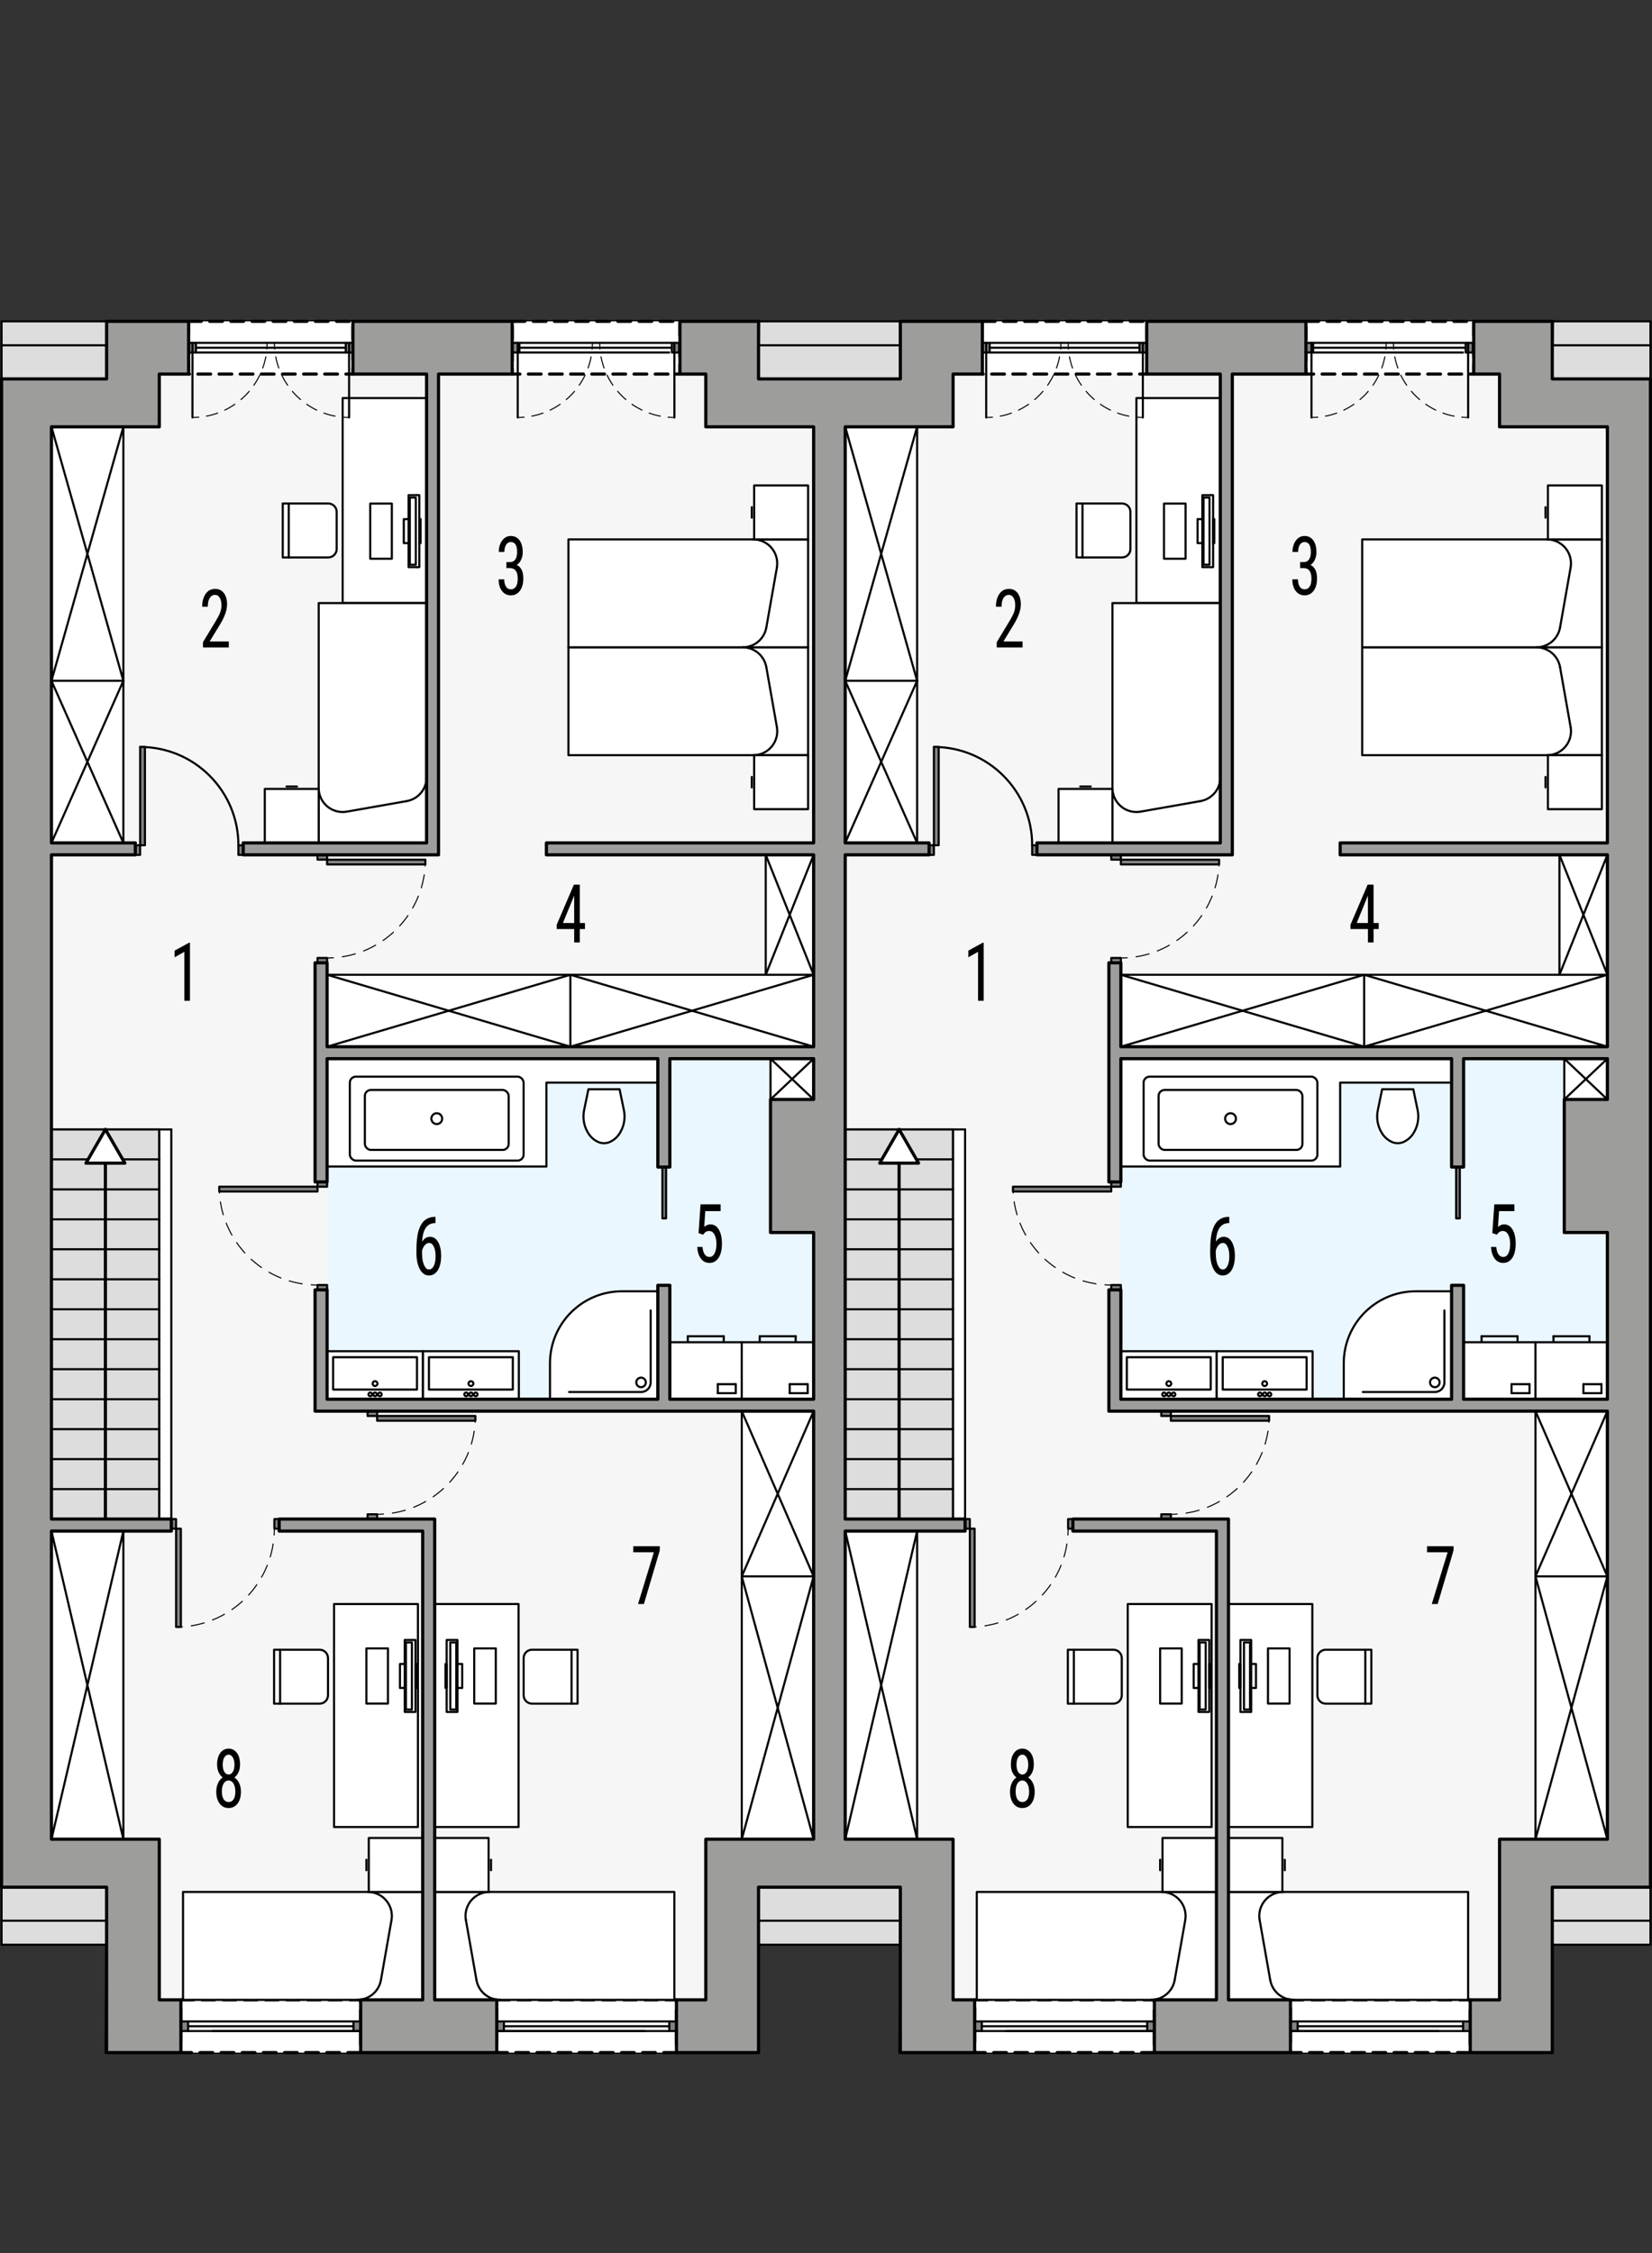 <?xml version="1.0" encoding="UTF-8"?><svg id="a" xmlns="http://www.w3.org/2000/svg" viewBox="0 0 390.75 532.67"><rect x="0" y="0" width="390.75" height="532.67" fill="#333333" stroke="none"/><rect x=".37" y="75.97" width="390.02" height="383.81" style="fill:#ddd; stroke:#000; stroke-linecap:round; stroke-linejoin:round; stroke-width:.5px;"/><polygon points="367.16 89.58 367.29 75.97 349.37 75.97 230.75 75.97 212.87 75.97 212.96 89.58 199.73 89.64 199.73 89.58 179.42 89.58 179.54 75.97 161.62 75.97 43.01 75.97 25.12 75.97 25.21 89.58 .37 89.68 .37 446.18 25.21 446.18 24.99 485.29 179.42 485.29 179.42 446.18 192.45 446.18 199.73 446.18 212.96 446.18 212.74 485.29 367.16 485.29 367.16 446.18 390.39 446.18 390.39 89.58 367.16 89.58" style="fill:#f6f6f6; stroke:#000; stroke-miterlimit:10; stroke-width:.5px;"/><rect x="77.37" y="250.3" width="115.09" height="80.5" style="fill:#ebf7fe; stroke-width:0px;"/><rect x="12.17" y="267.03" width="25.51" height="92.13" style="fill:#ddd; stroke:#000; stroke-linecap:round; stroke-linejoin:round; stroke-width:.5px;"/><rect x="44.61" y="75.97" width="38.87" height="12.47" style="fill:#fff; stroke:#000; stroke-dasharray:0 0 3 2; stroke-linecap:round; stroke-linejoin:round; stroke-width:.75px;"/><rect x="121.15" y="75.97" width="39.68" height="12.47" style="fill:#fff; stroke:#000; stroke-dasharray:0 0 3 2; stroke-linecap:round; stroke-linejoin:round; stroke-width:.75px;"/><rect x="117.5" y="472.82" width="42.52" height="12.47" style="fill:#fff; stroke:#000; stroke-dasharray:0 0 3 2; stroke-linecap:round; stroke-linejoin:round; stroke-width:.75px;"/><rect x="42.79" y="472.82" width="42.52" height="12.47" style="fill:#fff; stroke:#000; stroke-dasharray:0 0 3 2; stroke-linecap:round; stroke-linejoin:round; stroke-width:.75px;"/><polygon points="155.6 250.3 129.24 250.3 128.58 250.3 77.37 250.3 77.37 275.81 129.24 275.81 129.24 255.97 155.6 255.97 155.6 250.3" style="fill:#fff; stroke:#000; stroke-linecap:round; stroke-linejoin:round; stroke-width:.5px;"/><rect x="12.17" y="361.99" width="17.01" height="72.85" style="fill:#fff; stroke:#000; stroke-linecap:round; stroke-linejoin:round; stroke-width:.5px;"/><rect x="175.45" y="333.64" width="17.01" height="101.2" style="fill:#fff; stroke:#000; stroke-linecap:round; stroke-linejoin:round; stroke-width:.5px;"/><rect x="182.25" y="250.3" width="10.2" height="9.64" style="fill:#fff; stroke:#000; stroke-linecap:round; stroke-linejoin:round; stroke-width:.5px;"/><rect x="77.37" y="230.46" width="115.09" height="17.01" style="fill:#fff; stroke:#000; stroke-linecap:round; stroke-linejoin:round; stroke-width:.5px;"/><rect x="181.12" y="202.11" width="11.34" height="28.35" style="fill:#fff; stroke:#000; stroke-linecap:round; stroke-linejoin:round; stroke-width:.5px;"/><rect x="12.17" y="100.92" width="17.01" height="98.36" style="fill:#fff; stroke:#000; stroke-linecap:round; stroke-linejoin:round; stroke-width:.5px;"/><rect x="37.68" y="267.03" width="2.83" height="92.13" style="fill:#fff; stroke-width:0px;"/><rect x="82.75" y="254.55" width="41.1" height="19.84" rx="1.42" ry="1.42" style="fill:none; stroke:#000; stroke-linecap:round; stroke-linejoin:round; stroke-width:.5px;"/><rect x="86.3" y="257.7" width="34.02" height="14.17" rx="1.42" ry="1.42" style="fill:none; stroke:#000; stroke-linecap:round; stroke-linejoin:round; stroke-width:.5px;"/><path d="M102.03,264.48c0-.7.57-1.28,1.28-1.28s1.28.57,1.28,1.28-.57,1.28-1.28,1.28-1.28-.57-1.28-1.28h0Z" style="fill:none; stroke:#000; stroke-linecap:round; stroke-linejoin:round; stroke-width:.5px;"/><rect x="79.01" y="379.24" width="19.84" height="52.72" style="fill:#fff; stroke:#000; stroke-linecap:round; stroke-linejoin:round; stroke-width:.5px;"/><rect x="102.82" y="379.24" width="19.84" height="52.72" style="fill:#fff; stroke:#000; stroke-linecap:round; stroke-linejoin:round; stroke-width:.5px;"/><rect x="81.05" y="94.11" width="19.84" height="48.47" style="fill:#fff; stroke:#000; stroke-linecap:round; stroke-linejoin:round; stroke-width:.5px;"/><polyline points="85.31 477.92 85.31 480.19 83.6 480.19 83.6 477.92 85.31 477.92" style="fill:#848484; stroke:#000; stroke-linecap:round; stroke-linejoin:round; stroke-width:.5px;"/><polyline points="44.49 477.92 44.49 480.19 42.79 480.19 42.79 477.92 44.49 477.92" style="fill:#848484; stroke:#000; stroke-linecap:round; stroke-linejoin:round; stroke-width:.5px;"/><line x1="83.6" y1="477.92" x2="44.49" y2="477.92" style="fill:#fff; stroke:#000; stroke-linecap:round; stroke-linejoin:round; stroke-width:.5px;"/><line x1="83.6" y1="479.06" x2="44.49" y2="479.06" style="fill:#fff; stroke:#000; stroke-linecap:round; stroke-linejoin:round; stroke-width:.5px;"/><line x1="83.6" y1="480.19" x2="44.49" y2="480.19" style="fill:#fff; stroke:#000; stroke-linecap:round; stroke-linejoin:round; stroke-width:.5px;"/><polyline points="83.48 81.07 83.48 83.34 81.78 83.34 81.78 81.07 83.48 81.07" style="fill:#848484; stroke:#000; stroke-linecap:round; stroke-linejoin:round; stroke-width:.5px;"/><polyline points="46.35 81.07 46.35 83.34 44.64 83.34 44.64 81.07 46.35 81.07" style="fill:#848484; stroke:#000; stroke-linecap:round; stroke-linejoin:round; stroke-width:.5px;"/><line x1="81.78" y1="81.07" x2="46.35" y2="81.07" style="fill:#fff; stroke:#000; stroke-linecap:round; stroke-linejoin:round; stroke-width:.5px;"/><line x1="81.78" y1="82.21" x2="46.35" y2="82.21" style="fill:#fff; stroke:#000; stroke-linecap:round; stroke-linejoin:round; stroke-width:.5px;"/><line x1="81.78" y1="83.34" x2="46.35" y2="83.34" style="fill:#fff; stroke:#000; stroke-linecap:round; stroke-linejoin:round; stroke-width:.5px;"/><polyline points="121.15 81.07 121.15 83.34 122.85 83.34 122.85 81.07 121.15 81.07" style="fill:#848484; stroke:#000; stroke-linecap:round; stroke-linejoin:round; stroke-width:.5px;"/><polyline points="158.92 81.07 158.92 83.34 160.62 83.34 160.62 81.07 158.92 81.07" style="fill:#848484; stroke:#000; stroke-linecap:round; stroke-linejoin:round; stroke-width:.5px;"/><line x1="122.85" y1="81.07" x2="158.92" y2="81.07" style="fill:#fff; stroke:#000; stroke-linecap:round; stroke-linejoin:round; stroke-width:.5px;"/><line x1="122.85" y1="82.21" x2="158.92" y2="82.21" style="fill:#fff; stroke:#000; stroke-linecap:round; stroke-linejoin:round; stroke-width:.5px;"/><line x1="122.85" y1="83.34" x2="158.28" y2="83.34" style="fill:#fff; stroke:#000; stroke-linecap:round; stroke-linejoin:round; stroke-width:.5px;"/><polyline points="134.45 153.04 134.45 178.55 191.14 178.55 191.14 153.04 134.45 153.04" style="fill:#fff; stroke:#000; stroke-linecap:round; stroke-linejoin:round; stroke-width:.5px;"/><line x1="181.26" y1="157.73" x2="183.76" y2="171.9" style="fill:#fff; stroke:#000; stroke-linecap:round; stroke-linejoin:round; stroke-width:.5px;"/><path d="M181.26,157.73c-.48-2.71-2.83-4.68-5.58-4.68" style="fill:#fff; stroke:#000; stroke-linecap:round; stroke-linejoin:round; stroke-width:.5px;"/><path d="M178.17,178.55c3.13,0,5.67-2.54,5.67-5.67,0-.33-.03-.66-.09-.98" style="fill:#fff; stroke:#000; stroke-linecap:round; stroke-linejoin:round; stroke-width:.5px;"/><line x1="177.82" y1="186.17" x2="177.82" y2="183.69" style="fill:#fff; stroke:#000; stroke-linecap:round; stroke-linejoin:round; stroke-width:.5px;"/><polyline points="178.38 178.55 191.14 178.55 191.14 191.31 178.38 191.31 178.38 178.55" style="fill:#fff; stroke:#000; stroke-linecap:round; stroke-linejoin:round; stroke-width:.5px;"/><polyline points="134.45 153.04 134.45 127.53 191.14 127.53 191.14 153.04 134.45 153.04" style="fill:#fff; stroke:#000; stroke-linecap:round; stroke-linejoin:round; stroke-width:.5px;"/><line x1="181.26" y1="148.36" x2="183.76" y2="134.18" style="fill:#fff; stroke:#000; stroke-linecap:round; stroke-linejoin:round; stroke-width:.5px;"/><path d="M181.26,148.36c-.48,2.71-2.83,4.68-5.58,4.68" style="fill:#fff; stroke:#000; stroke-linecap:round; stroke-linejoin:round; stroke-width:.5px;"/><path d="M178.17,127.53c.33,0,.66.03.98.09,3.08.54,5.14,3.48,4.6,6.57" style="fill:#fff; stroke:#000; stroke-linecap:round; stroke-linejoin:round; stroke-width:.5px;"/><line x1="177.82" y1="119.91" x2="177.82" y2="122.39" style="fill:#fff; stroke:#000; stroke-linecap:round; stroke-linejoin:round; stroke-width:.5px;"/><polyline points="178.38 127.53 191.14 127.53 191.14 114.77 178.38 114.77 178.38 127.53" style="fill:#fff; stroke:#000; stroke-linecap:round; stroke-linejoin:round; stroke-width:.5px;"/><path d="M155.6,330.81v-25.51h-8.5c-9.39,0-17.01,7.61-17.01,17.01v8.5h25.51Z" style="fill:#fff; stroke:#000; stroke-linecap:round; stroke-linejoin:round; stroke-width:.5px;"/><path d="M153.9,309.82v17.02c0,1.25-1.02,2.27-2.27,2.27h-17.02" style="fill:#fff; stroke:#000; stroke-linecap:round; stroke-linejoin:round; stroke-width:.5px;"/><path d="M150.5,326.84c0-.63.51-1.13,1.13-1.13s1.13.51,1.13,1.13-.51,1.13-1.13,1.13-1.13-.51-1.13-1.13h0Z" style="fill:#fff; stroke:#000; stroke-linecap:round; stroke-linejoin:round; stroke-width:.5px;"/><path d="M146.55,257.53l1.02,4.93c.42,2.01-.01,4.1-1.19,5.78-.53.75-1.25,1.34-2.08,1.73-.91.42-1.96.42-2.87,0-.83-.39-1.55-.98-2.08-1.73-1.18-1.68-1.61-3.77-1.19-5.78l1.02-4.93h7.37" style="fill:#fff; stroke:#000; stroke-linecap:round; stroke-linejoin:round; stroke-width:.5px;"/><polyline points="77.37 330.81 77.37 319.47 100.05 319.47 100.05 330.81 77.37 330.81" style="fill:#fff; stroke:#000; stroke-linecap:round; stroke-linejoin:round; stroke-width:.5px;"/><rect x="78.79" y="320.88" width="19.84" height="7.65" style="fill:#fff; stroke:#000; stroke-linecap:round; stroke-linejoin:round; stroke-width:.5px;"/><path d="M88.14,327.12c0-.31.25-.57.57-.57s.57.25.57.57-.25.57-.57.57-.57-.25-.57-.57h0Z" style="fill:#fff; stroke:#000; stroke-linecap:round; stroke-linejoin:round; stroke-width:.5px;"/><path d="M88.28,329.67c0-.23.19-.43.43-.43s.43.19.43.43-.19.43-.43.43-.43-.19-.43-.43h0Z" style="fill:#fff; stroke:#000; stroke-linecap:round; stroke-linejoin:round; stroke-width:.5px;"/><path d="M89.42,329.67c0-.23.19-.43.43-.43s.43.19.43.43-.19.43-.43.43-.43-.19-.43-.43h0Z" style="fill:#fff; stroke:#000; stroke-linecap:round; stroke-linejoin:round; stroke-width:.5px;"/><path d="M87.15,329.67c0-.23.19-.43.43-.43s.43.19.43.43-.19.43-.43.43-.43-.19-.43-.43h0Z" style="fill:#fff; stroke:#000; stroke-linecap:round; stroke-linejoin:round; stroke-width:.5px;"/><polyline points="100.05 330.81 100.05 319.47 122.72 319.47 122.72 330.81 100.05 330.81" style="fill:#fff; stroke:#000; stroke-linecap:round; stroke-linejoin:round; stroke-width:.5px;"/><rect x="101.46" y="320.88" width="19.84" height="7.65" style="fill:#fff; stroke:#000; stroke-linecap:round; stroke-linejoin:round; stroke-width:.5px;"/><path d="M110.82,327.12c0-.31.25-.57.57-.57s.57.25.57.57-.25.57-.57.57-.57-.25-.57-.57h0Z" style="fill:#fff; stroke:#000; stroke-linecap:round; stroke-linejoin:round; stroke-width:.5px;"/><path d="M110.96,329.67c0-.23.19-.43.43-.43s.43.19.43.43-.19.43-.43.43-.43-.19-.43-.43h0Z" style="fill:#fff; stroke:#000; stroke-linecap:round; stroke-linejoin:round; stroke-width:.5px;"/><path d="M112.09,329.67c0-.23.19-.43.43-.43s.43.19.43.43-.19.43-.43.43-.43-.19-.43-.43h0Z" style="fill:#fff; stroke:#000; stroke-linecap:round; stroke-linejoin:round; stroke-width:.5px;"/><path d="M109.82,329.67c0-.23.19-.43.43-.43s.43.19.43.43-.19.43-.43.43-.43-.19-.43-.43h0Z" style="fill:#fff; stroke:#000; stroke-linecap:round; stroke-linejoin:round; stroke-width:.5px;"/><line x1="162.69" y1="315.92" x2="171.19" y2="315.92" style="fill:#fff; stroke:#000; stroke-linecap:round; stroke-linejoin:round; stroke-width:.5px;"/><line x1="162.69" y1="317.34" x2="162.69" y2="315.92" style="fill:#fff; stroke:#000; stroke-linecap:round; stroke-linejoin:round; stroke-width:.5px;"/><line x1="171.19" y1="315.92" x2="171.19" y2="317.34" style="fill:#fff; stroke:#000; stroke-linecap:round; stroke-linejoin:round; stroke-width:.5px;"/><rect x="158.44" y="317.34" width="17.01" height="13.46" style="fill:#fff; stroke:#000; stroke-linecap:round; stroke-linejoin:round; stroke-width:.5px;"/><line x1="169.78" y1="327.26" x2="174.03" y2="327.26" style="fill:#fff; stroke:#000; stroke-linecap:round; stroke-linejoin:round; stroke-width:.5px;"/><line x1="169.78" y1="329.39" x2="169.78" y2="327.26" style="fill:#fff; stroke:#000; stroke-linecap:round; stroke-linejoin:round; stroke-width:.5px;"/><line x1="174.03" y1="327.26" x2="174.03" y2="329.39" style="fill:#fff; stroke:#000; stroke-linecap:round; stroke-linejoin:round; stroke-width:.5px;"/><line x1="174.03" y1="329.39" x2="169.78" y2="329.39" style="fill:#fff; stroke:#000; stroke-linecap:round; stroke-linejoin:round; stroke-width:.5px;"/><line x1="179.7" y1="315.92" x2="188.2" y2="315.92" style="fill:#fff; stroke:#000; stroke-linecap:round; stroke-linejoin:round; stroke-width:.5px;"/><line x1="179.7" y1="317.34" x2="179.7" y2="315.92" style="fill:#fff; stroke:#000; stroke-linecap:round; stroke-linejoin:round; stroke-width:.5px;"/><line x1="188.2" y1="315.92" x2="188.2" y2="317.34" style="fill:#fff; stroke:#000; stroke-linecap:round; stroke-linejoin:round; stroke-width:.5px;"/><rect x="175.45" y="317.34" width="17.01" height="13.46" style="fill:#fff; stroke:#000; stroke-linecap:round; stroke-linejoin:round; stroke-width:.5px;"/><line x1="186.79" y1="327.26" x2="191.04" y2="327.26" style="fill:#fff; stroke:#000; stroke-linecap:round; stroke-linejoin:round; stroke-width:.5px;"/><line x1="186.79" y1="329.39" x2="186.79" y2="327.26" style="fill:#fff; stroke:#000; stroke-linecap:round; stroke-linejoin:round; stroke-width:.5px;"/><line x1="191.04" y1="327.26" x2="191.04" y2="329.39" style="fill:#fff; stroke:#000; stroke-linecap:round; stroke-linejoin:round; stroke-width:.5px;"/><line x1="191.04" y1="329.39" x2="186.79" y2="329.39" style="fill:#fff; stroke:#000; stroke-linecap:round; stroke-linejoin:round; stroke-width:.5px;"/><polyline points="159.51 472.82 159.51 447.31 102.82 447.31 102.82 472.82 159.51 472.82" style="fill:#fff; stroke:#000; stroke-linecap:round; stroke-linejoin:round; stroke-width:.5px;"/><line x1="112.7" y1="468.14" x2="110.2" y2="453.96" style="fill:#fff; stroke:#000; stroke-linecap:round; stroke-linejoin:round; stroke-width:.5px;"/><path d="M112.7,468.14c.48,2.71,2.83,4.68,5.58,4.68" style="fill:#fff; stroke:#000; stroke-linecap:round; stroke-linejoin:round; stroke-width:.5px;"/><path d="M115.78,447.31c-3.13,0-5.67,2.54-5.67,5.67,0,.33.03.66.09.98" style="fill:#fff; stroke:#000; stroke-linecap:round; stroke-linejoin:round; stroke-width:.5px;"/><line x1="116.14" y1="439.69" x2="116.14" y2="442.17" style="fill:#fff; stroke:#000; stroke-linecap:round; stroke-linejoin:round; stroke-width:.5px;"/><polyline points="115.57 447.31 102.82 447.31 102.82 434.55 115.57 434.55 115.57 447.31" style="fill:#fff; stroke:#000; stroke-linecap:round; stroke-linejoin:round; stroke-width:.5px;"/><path d="M64.83,402.79h10.77c1.1,0,1.98-.89,1.98-1.98v-8.79c0-1.1-.89-1.98-1.98-1.98h-10.77v12.76" style="fill:#fff; stroke:#000; stroke-linecap:round; stroke-linejoin:round; stroke-width:.5px;"/><line x1="66.25" y1="402.79" x2="66.25" y2="390.03" style="fill:#fff; stroke:#000; stroke-linecap:round; stroke-linejoin:round; stroke-width:.5px;"/><line x1="97.72" y1="404.75" x2="97.72" y2="387.74" style="fill:#fff; stroke:#000; stroke-linecap:round; stroke-linejoin:round; stroke-width:.5px;"/><rect x="95.73" y="387.74" width="2.55" height="17.01" style="fill:#fff; stroke:#000; stroke-linecap:round; stroke-linejoin:round; stroke-width:.5px;"/><rect x="96.01" y="388.31" width="1.42" height="15.87" style="fill:#fff; stroke:#000; stroke-linecap:round; stroke-linejoin:round; stroke-width:.5px;"/><rect x="94.6" y="393.41" width="1.13" height="5.67" style="fill:#fff; stroke:#000; stroke-linecap:round; stroke-linejoin:round; stroke-width:.5px;"/><polyline points="91.76 389.73 91.76 402.77 86.66 402.77 86.66 389.73 91.76 389.73" style="fill:#fff; stroke:#000; stroke-linecap:round; stroke-linejoin:round; stroke-width:.5px;"/><rect x="98.28" y="393.41" width=".28" height="5.67" style="fill:#fff; stroke:#000; stroke-linecap:round; stroke-linejoin:round; stroke-width:.5px;"/><polyline points="43.29 472.82 43.29 447.31 99.98 447.31 99.98 472.82 43.29 472.82" style="fill:#fff; stroke:#000; stroke-linecap:round; stroke-linejoin:round; stroke-width:.5px;"/><line x1="90.1" y1="468.14" x2="92.6" y2="453.96" style="fill:#fff; stroke:#000; stroke-linecap:round; stroke-linejoin:round; stroke-width:.5px;"/><path d="M90.1,468.14c-.48,2.71-2.83,4.68-5.58,4.68" style="fill:#fff; stroke:#000; stroke-linecap:round; stroke-linejoin:round; stroke-width:.5px;"/><path d="M87.02,447.31c.33,0,.66.03.98.09,3.08.54,5.14,3.48,4.6,6.57" style="fill:#fff; stroke:#000; stroke-linecap:round; stroke-linejoin:round; stroke-width:.5px;"/><line x1="86.66" y1="439.69" x2="86.66" y2="442.17" style="fill:#fff; stroke:#000; stroke-linecap:round; stroke-linejoin:round; stroke-width:.5px;"/><polyline points="87.23 447.31 99.98 447.31 99.98 434.55 87.23 434.55 87.23 447.31" style="fill:#fff; stroke:#000; stroke-linecap:round; stroke-linejoin:round; stroke-width:.5px;"/><path d="M136.61,402.79h-10.77c-1.1,0-1.98-.89-1.98-1.98v-8.79c0-1.1.89-1.98,1.98-1.98h10.77v12.76" style="fill:#fff; stroke:#000; stroke-linecap:round; stroke-linejoin:round; stroke-width:.5px;"/><line x1="135.19" y1="402.79" x2="135.19" y2="390.03" style="fill:#fff; stroke:#000; stroke-linecap:round; stroke-linejoin:round; stroke-width:.5px;"/><line x1="106.22" y1="404.75" x2="106.22" y2="387.74" style="fill:#fff; stroke:#000; stroke-linecap:round; stroke-linejoin:round; stroke-width:.5px;"/><rect x="105.65" y="387.74" width="2.55" height="17.01" style="fill:#fff; stroke:#000; stroke-linecap:round; stroke-linejoin:round; stroke-width:.5px;"/><rect x="106.5" y="388.31" width="1.42" height="15.87" style="fill:#fff; stroke:#000; stroke-linecap:round; stroke-linejoin:round; stroke-width:.5px;"/><rect x="108.2" y="393.41" width="1.13" height="5.67" style="fill:#fff; stroke:#000; stroke-linecap:round; stroke-linejoin:round; stroke-width:.5px;"/><polyline points="112.17 389.73 112.17 402.77 117.27 402.77 117.27 389.73 112.17 389.73" style="fill:#fff; stroke:#000; stroke-linecap:round; stroke-linejoin:round; stroke-width:.5px;"/><rect x="105.37" y="393.41" width=".28" height="5.67" style="fill:#fff; stroke:#000; stroke-linecap:round; stroke-linejoin:round; stroke-width:.5px;"/><path d="M66.88,119.04h10.77c1.1,0,1.98.89,1.98,1.98v8.79c0,1.1-.89,1.98-1.98,1.98h-10.77v-12.76" style="fill:#fff; stroke:#000; stroke-linecap:round; stroke-linejoin:round; stroke-width:.5px;"/><line x1="68.3" y1="119.04" x2="68.3" y2="131.8" style="fill:#fff; stroke:#000; stroke-linecap:round; stroke-linejoin:round; stroke-width:.5px;"/><line x1="98.63" y1="117.07" x2="98.63" y2="134.08" style="fill:#fff; stroke:#000; stroke-linecap:round; stroke-linejoin:round; stroke-width:.5px;"/><rect x="96.64" y="117.07" width="2.55" height="17.01" style="fill:#fff; stroke:#000; stroke-linecap:round; stroke-linejoin:round; stroke-width:.5px;"/><rect x="96.93" y="117.64" width="1.42" height="15.87" style="fill:#fff; stroke:#000; stroke-linecap:round; stroke-linejoin:round; stroke-width:.5px;"/><rect x="95.51" y="122.74" width="1.13" height="5.67" style="fill:#fff; stroke:#000; stroke-linecap:round; stroke-linejoin:round; stroke-width:.5px;"/><polyline points="92.68 132.1 92.68 119.06 87.57 119.06 87.57 132.1 92.68 132.1" style="fill:#fff; stroke:#000; stroke-linecap:round; stroke-linejoin:round; stroke-width:.5px;"/><rect x="99.19" y="122.74" width=".28" height="5.67" style="fill:#fff; stroke:#000; stroke-linecap:round; stroke-linejoin:round; stroke-width:.5px;"/><polyline points="100.9 142.59 75.38 142.59 75.38 199.28 100.9 199.28 100.9 142.59" style="fill:#fff; stroke:#000; stroke-linecap:round; stroke-linejoin:round; stroke-width:.5px;"/><line x1="96.21" y1="189.4" x2="82.04" y2="191.89" style="fill:#fff; stroke:#000; stroke-linecap:round; stroke-linejoin:round; stroke-width:.5px;"/><path d="M96.21,189.4c2.71-.48,4.68-2.83,4.68-5.58" style="fill:#fff; stroke:#000; stroke-linecap:round; stroke-linejoin:round; stroke-width:.5px;"/><path d="M75.38,186.31c0,3.13,2.54,5.67,5.67,5.67.33,0,.66-.03.98-.09" style="fill:#fff; stroke:#000; stroke-linecap:round; stroke-linejoin:round; stroke-width:.5px;"/><line x1="67.77" y1="185.96" x2="70.25" y2="185.96" style="fill:#fff; stroke:#000; stroke-linecap:round; stroke-linejoin:round; stroke-width:.5px;"/><polyline points="75.38 186.52 75.38 199.28 62.63 199.28 62.63 186.52 75.38 186.52" style="fill:#fff; stroke:#000; stroke-linecap:round; stroke-linejoin:round; stroke-width:.5px;"/><path d="M41.65,384.66c.5,0,1-.02,1.5-.05" style="fill:none; stroke:#000; stroke-linecap:round; stroke-linejoin:round; stroke-width:.25px;"/><path d="M45.23,384.39c10.31-1.6,18.39-9.97,19.52-20.42" style="fill:none; stroke:#000; stroke-dasharray:0 0 3.14 2.09; stroke-linecap:round; stroke-linejoin:round; stroke-width:.25px;"/><path d="M64.85,362.92c.03-.5.05-1,.05-1.5" style="fill:none; stroke:#000; stroke-linecap:round; stroke-linejoin:round; stroke-width:.25px;"/><rect x="40.52" y="359.15" width="1.13" height="2.27" style="fill:#848484; stroke:#000; stroke-linecap:round; stroke-linejoin:round; stroke-width:.5px;"/><rect x="64.9" y="359.15" width="1.13" height="2.27" style="fill:#848484; stroke:#000; stroke-linecap:round; stroke-linejoin:round; stroke-width:.5px;"/><rect x="41.65" y="361.42" width="1.13" height="23.24" style="fill:#848484; stroke:#000; stroke-linecap:round; stroke-linejoin:round; stroke-width:.5px;"/><path d="M112.45,334.77c0,.5-.02,1-.05,1.5" style="fill:none; stroke:#000; stroke-linecap:round; stroke-linejoin:round; stroke-width:.25px;"/><path d="M112.17,338.36c-1.59,10.31-9.97,18.39-20.42,19.52" style="fill:none; stroke:#000; stroke-dasharray:0 0 3.14 2.09; stroke-linecap:round; stroke-linejoin:round; stroke-width:.25px;"/><path d="M90.7,357.97c-.5.03-1,.05-1.5.05" style="fill:none; stroke:#000; stroke-linecap:round; stroke-linejoin:round; stroke-width:.25px;"/><rect x="86.94" y="333.64" width="2.27" height="1.13" style="fill:#848484; stroke:#000; stroke-linecap:round; stroke-linejoin:round; stroke-width:.5px;"/><rect x="86.94" y="358.02" width="2.27" height="1.13" style="fill:#848484; stroke:#000; stroke-linecap:round; stroke-linejoin:round; stroke-width:.5px;"/><rect x="89.2" y="334.77" width="23.24" height="1.13" style="fill:#848484; stroke:#000; stroke-linecap:round; stroke-linejoin:round; stroke-width:.5px;"/><path d="M100.61,203.25c0,.5-.02,1-.05,1.5" style="fill:none; stroke:#000; stroke-linecap:round; stroke-linejoin:round; stroke-width:.25px;"/><path d="M100.34,206.83c-1.6,10.31-9.97,18.39-20.43,19.52" style="fill:none; stroke:#000; stroke-dasharray:0 0 3.14 2.09; stroke-linecap:round; stroke-linejoin:round; stroke-width:.25px;"/><path d="M78.87,226.44c-.5.03-1,.05-1.5.05" style="fill:none; stroke:#000; stroke-linecap:round; stroke-linejoin:round; stroke-width:.25px;"/><rect x="75.1" y="202.11" width="2.27" height="1.13" style="fill:#848484; stroke:#000; stroke-linecap:round; stroke-linejoin:round; stroke-width:.5px;"/><rect x="75.1" y="226.49" width="2.27" height="1.13" style="fill:#848484; stroke:#000; stroke-linecap:round; stroke-linejoin:round; stroke-width:.5px;"/><rect x="77.37" y="203.25" width="23.24" height="1.13" style="fill:#848484; stroke:#000; stroke-linecap:round; stroke-linejoin:round; stroke-width:.5px;"/><path d="M51.86,280.57c0,.5.02,1,.05,1.5" style="fill:none; stroke:#000; stroke-linecap:round; stroke-linejoin:round; stroke-width:.25px;"/><path d="M52.13,284.15c1.59,10.31,9.97,18.39,20.42,19.52" style="fill:none; stroke:#000; stroke-dasharray:0 0 3.14 2.09; stroke-linecap:round; stroke-linejoin:round; stroke-width:.25px;"/><path d="M73.6,303.77c.5.03,1,.05,1.5.05" style="fill:none; stroke:#000; stroke-linecap:round; stroke-linejoin:round; stroke-width:.25px;"/><rect x="75.1" y="279.44" width="2.27" height="1.13" style="fill:#848484; stroke:#000; stroke-linecap:round; stroke-linejoin:round; stroke-width:.5px;"/><rect x="75.1" y="303.82" width="2.27" height="1.13" style="fill:#848484; stroke:#000; stroke-linecap:round; stroke-linejoin:round; stroke-width:.5px;"/><rect x="51.86" y="280.57" width="23.24" height="1.13" style="fill:#848484; stroke:#000; stroke-linecap:round; stroke-linejoin:round; stroke-width:.5px;"/><path d="M33.15,176.6c12.84,0,23.24,10.41,23.24,23.24" style="fill:none; stroke:#000; stroke-linecap:round; stroke-linejoin:round; stroke-width:.5px;"/><rect x="32.01" y="199.85" width="1.13" height="2.27" style="fill:#848484; stroke:#000; stroke-linecap:round; stroke-linejoin:round; stroke-width:.5px;"/><rect x="56.39" y="199.85" width="1.13" height="2.27" style="fill:#848484; stroke:#000; stroke-linecap:round; stroke-linejoin:round; stroke-width:.5px;"/><rect x="33.15" y="176.6" width="1.13" height="23.24" style="fill:#848484; stroke:#000; stroke-linecap:round; stroke-linejoin:round; stroke-width:.5px;"/><line x1="82.57" y1="81.03" x2="82.57" y2="98.7" style="fill:#fff; stroke:#000; stroke-linecap:round; stroke-linejoin:round; stroke-width:.5px;"/><line x1="83.43" y1="81.03" x2="83.43" y2="81.03" style="fill:#fff; stroke:#000; stroke-linecap:round; stroke-linejoin:round; stroke-width:.5px;"/><path d="M82.57,98.7c-.51,0-1.01-.02-1.5-.06" style="fill:none; stroke:#000; stroke-linecap:round; stroke-linejoin:round; stroke-width:.25px;"/><path d="M79.26,98.39c-7.4-1.4-13.16-7.42-14.19-14.94" style="fill:none; stroke:#000; stroke-dasharray:0 0 2.75 1.83; stroke-linecap:round; stroke-linejoin:round; stroke-width:.25px;"/><path d="M64.97,82.53c-.04-.49-.06-.99-.06-1.5" style="fill:none; stroke:#000; stroke-linecap:round; stroke-linejoin:round; stroke-width:.25px;"/><line x1="45.52" y1="81.03" x2="45.52" y2="98.7" style="fill:#fff; stroke:#000; stroke-linecap:round; stroke-linejoin:round; stroke-width:.5px;"/><line x1="44.66" y1="81.03" x2="44.66" y2="81.03" style="fill:#fff; stroke:#000; stroke-linecap:round; stroke-linejoin:round; stroke-width:.5px;"/><path d="M45.52,98.7c.5,0,1-.02,1.5-.06" style="fill:none; stroke:#000; stroke-linecap:round; stroke-linejoin:round; stroke-width:.25px;"/><path d="M48.83,98.39c7.4-1.4,13.16-7.42,14.19-14.94" style="fill:none; stroke:#000; stroke-dasharray:0 0 2.75 1.83; stroke-linecap:round; stroke-linejoin:round; stroke-width:.25px;"/><path d="M63.12,82.53c.04-.49.06-.99.06-1.5" style="fill:none; stroke:#000; stroke-linecap:round; stroke-linejoin:round; stroke-width:.25px;"/><line x1="159.52" y1="81.03" x2="159.52" y2="98.7" style="fill:#fff; stroke:#000; stroke-linecap:round; stroke-linejoin:round; stroke-width:.5px;"/><path d="M159.52,98.7c-.51,0-1.01-.02-1.5-.06" style="fill:none; stroke:#000; stroke-linecap:round; stroke-linejoin:round; stroke-width:.25px;"/><path d="M156.2,98.39c-7.4-1.4-13.16-7.42-14.19-14.94" style="fill:none; stroke:#000; stroke-dasharray:0 0 2.75 1.83; stroke-linecap:round; stroke-linejoin:round; stroke-width:.25px;"/><path d="M141.91,82.53c-.04-.49-.06-.99-.06-1.5" style="fill:none; stroke:#000; stroke-linecap:round; stroke-linejoin:round; stroke-width:.25px;"/><line x1="122.46" y1="81.03" x2="122.46" y2="98.7" style="fill:#fff; stroke:#000; stroke-linecap:round; stroke-linejoin:round; stroke-width:.5px;"/><path d="M122.46,98.7c.51,0,1.01-.02,1.5-.06" style="fill:none; stroke:#000; stroke-linecap:round; stroke-linejoin:round; stroke-width:.25px;"/><path d="M125.78,98.39c7.4-1.4,13.16-7.42,14.19-14.94" style="fill:none; stroke:#000; stroke-dasharray:0 0 2.75 1.83; stroke-linecap:round; stroke-linejoin:round; stroke-width:.25px;"/><path d="M140.06,82.53c.04-.49.06-.99.06-1.5" style="fill:none; stroke:#000; stroke-linecap:round; stroke-linejoin:round; stroke-width:.25px;"/><polyline points="117.5 477.92 117.5 480.19 119.2 480.19 119.2 477.92 117.5 477.92" style="fill:#848484; stroke:#000; stroke-linecap:round; stroke-linejoin:round; stroke-width:.5px;"/><polyline points="158.31 477.92 158.31 480.19 160.01 480.19 160.01 477.92 158.31 477.92" style="fill:#848484; stroke:#000; stroke-linecap:round; stroke-linejoin:round; stroke-width:.5px;"/><line x1="119.2" y1="477.92" x2="158.31" y2="477.92" style="fill:#fff; stroke:#000; stroke-linecap:round; stroke-linejoin:round; stroke-width:.5px;"/><line x1="119.2" y1="479.06" x2="158.31" y2="479.06" style="fill:#fff; stroke:#000; stroke-linecap:round; stroke-linejoin:round; stroke-width:.5px;"/><line x1="119.2" y1="480.19" x2="158.31" y2="480.19" style="fill:#fff; stroke:#000; stroke-linecap:round; stroke-linejoin:round; stroke-width:.5px;"/><line x1="37.68" y1="359.15" x2="37.68" y2="267.03" style="fill:none; stroke:#000; stroke-linecap:round; stroke-linejoin:round; stroke-width:.5px;"/><line x1="40.52" y1="359.15" x2="40.52" y2="267.03" style="fill:none; stroke:#000; stroke-linecap:round; stroke-linejoin:round; stroke-width:.5px;"/><line x1="40.52" y1="267.03" x2="12.17" y2="267.03" style="fill:none; stroke:#000; stroke-linecap:round; stroke-linejoin:round; stroke-width:.5px;"/><line x1="37.68" y1="274.11" x2="12.17" y2="274.11" style="fill:none; stroke:#000; stroke-linecap:round; stroke-linejoin:round; stroke-width:.5px;"/><line x1="37.68" y1="281.2" x2="12.17" y2="281.2" style="fill:none; stroke:#000; stroke-linecap:round; stroke-linejoin:round; stroke-width:.5px;"/><line x1="37.68" y1="288.29" x2="12.17" y2="288.29" style="fill:none; stroke:#000; stroke-linecap:round; stroke-linejoin:round; stroke-width:.5px;"/><line x1="37.68" y1="295.37" x2="12.17" y2="295.37" style="fill:none; stroke:#000; stroke-linecap:round; stroke-linejoin:round; stroke-width:.5px;"/><line x1="37.68" y1="302.46" x2="12.17" y2="302.46" style="fill:none; stroke:#000; stroke-linecap:round; stroke-linejoin:round; stroke-width:.5px;"/><line x1="37.68" y1="309.55" x2="12.17" y2="309.55" style="fill:none; stroke:#000; stroke-linecap:round; stroke-linejoin:round; stroke-width:.5px;"/><line x1="37.68" y1="316.63" x2="12.17" y2="316.63" style="fill:none; stroke:#000; stroke-linecap:round; stroke-linejoin:round; stroke-width:.5px;"/><line x1="37.68" y1="323.72" x2="12.17" y2="323.72" style="fill:none; stroke:#000; stroke-linecap:round; stroke-linejoin:round; stroke-width:.5px;"/><line x1="37.68" y1="330.81" x2="12.17" y2="330.81" style="fill:none; stroke:#000; stroke-linecap:round; stroke-linejoin:round; stroke-width:.5px;"/><line x1="37.68" y1="337.89" x2="12.17" y2="337.89" style="fill:none; stroke:#000; stroke-linecap:round; stroke-linejoin:round; stroke-width:.5px;"/><line x1="37.68" y1="344.98" x2="12.17" y2="344.98" style="fill:none; stroke:#000; stroke-linecap:round; stroke-linejoin:round; stroke-width:.5px;"/><line x1="37.68" y1="352.07" x2="12.17" y2="352.07" style="fill:none; stroke:#000; stroke-linecap:round; stroke-linejoin:round; stroke-width:.5px;"/><line x1="24.93" y1="267.03" x2="24.93" y2="359.15" style="fill:none; stroke:#000; stroke-linecap:round; stroke-linejoin:round; stroke-width:.75px;"/><line x1="77.37" y1="230.46" x2="134.91" y2="247.47" style="fill:none; stroke:#000; stroke-linecap:round; stroke-linejoin:round; stroke-width:.5px;"/><line x1="134.91" y1="230.46" x2="77.37" y2="247.47" style="fill:none; stroke:#000; stroke-linecap:round; stroke-linejoin:round; stroke-width:.5px;"/><line x1="12.17" y1="361.99" x2="29.18" y2="434.84" style="fill:none; stroke:#000; stroke-linecap:round; stroke-linejoin:round; stroke-width:.5px;"/><line x1="29.18" y1="361.99" x2="12.17" y2="434.84" style="fill:none; stroke:#000; stroke-linecap:round; stroke-linejoin:round; stroke-width:.5px;"/><line x1="12.17" y1="100.92" x2="29.18" y2="160.96" style="fill:none; stroke:#000; stroke-linecap:round; stroke-linejoin:round; stroke-width:.5px;"/><line x1="29.18" y1="100.92" x2="12.17" y2="160.96" style="fill:none; stroke:#000; stroke-linecap:round; stroke-linejoin:round; stroke-width:.5px;"/><line x1="12.17" y1="199.28" x2="29.18" y2="160.96" style="fill:none; stroke:#000; stroke-linecap:round; stroke-linejoin:round; stroke-width:.5px;"/><line x1="29.18" y1="199.28" x2="12.17" y2="160.96" style="fill:none; stroke:#000; stroke-linecap:round; stroke-linejoin:round; stroke-width:.5px;"/><line x1="12.17" y1="160.96" x2="29.18" y2="160.96" style="fill:none; stroke:#000; stroke-linecap:round; stroke-linejoin:round; stroke-width:.5px;"/><line x1="192.45" y1="333.64" x2="175.45" y2="372.7" style="fill:none; stroke:#000; stroke-linecap:round; stroke-linejoin:round; stroke-width:.5px;"/><line x1="175.45" y1="333.64" x2="192.45" y2="372.7" style="fill:none; stroke:#000; stroke-linecap:round; stroke-linejoin:round; stroke-width:.5px;"/><line x1="192.45" y1="434.84" x2="175.45" y2="372.7" style="fill:none; stroke:#000; stroke-linecap:round; stroke-linejoin:round; stroke-width:.5px;"/><line x1="175.45" y1="434.84" x2="192.45" y2="372.7" style="fill:none; stroke:#000; stroke-linecap:round; stroke-linejoin:round; stroke-width:.5px;"/><line x1="192.45" y1="372.7" x2="175.45" y2="372.7" style="fill:none; stroke:#000; stroke-linecap:round; stroke-linejoin:round; stroke-width:.5px;"/><line x1="134.91" y1="247.47" x2="134.91" y2="230.46" style="fill:none; stroke:#000; stroke-linecap:round; stroke-linejoin:round; stroke-width:.5px;"/><line x1="134.91" y1="230.46" x2="192.45" y2="247.47" style="fill:none; stroke:#000; stroke-linecap:round; stroke-linejoin:round; stroke-width:.5px;"/><line x1="192.45" y1="230.46" x2="134.91" y2="247.47" style="fill:none; stroke:#000; stroke-linecap:round; stroke-linejoin:round; stroke-width:.5px;"/><line x1="181.12" y1="230.46" x2="192.45" y2="202.11" style="fill:none; stroke:#000; stroke-linecap:round; stroke-linejoin:round; stroke-width:.5px;"/><line x1="192.45" y1="230.46" x2="181.12" y2="202.11" style="fill:none; stroke:#000; stroke-linecap:round; stroke-linejoin:round; stroke-width:.5px;"/><line x1="182.25" y1="259.94" x2="192.45" y2="250.3" style="fill:none; stroke:#000; stroke-linecap:round; stroke-linejoin:round; stroke-width:.5px;"/><line x1="192.45" y1="259.94" x2="182.25" y2="250.3" style="fill:none; stroke:#000; stroke-linecap:round; stroke-linejoin:round; stroke-width:.5px;"/><rect x="156.68" y="266.87" width=".87" height="21.18" style="fill:#848484; stroke:#000; stroke-linecap:round; stroke-linejoin:round; stroke-width:.5px;"/><line x1="50.28" y1="480.19" x2="85.31" y2="480.19" style="fill:none; stroke:#000; stroke-linecap:round; stroke-linejoin:round; stroke-width:.5px;"/><line x1=".37" y1="81.64" x2="25.21" y2="81.64" style="fill:none; stroke:#000; stroke-linecap:round; stroke-linejoin:round; stroke-width:.5px;"/><line x1="25.21" y1="75.97" x2="25.21" y2="75.97" style="fill:none; stroke:#000; stroke-linecap:round; stroke-linejoin:round; stroke-width:.5px;"/><line x1="25.21" y1="476.79" x2="25.21" y2="459.78" style="fill:none; stroke:#000; stroke-linecap:round; stroke-linejoin:round; stroke-width:.5px;"/><line x1="212.91" y1="454.11" x2="179.42" y2="454.11" style="fill:none; stroke:#000; stroke-linecap:round; stroke-linejoin:round; stroke-width:.5px;"/><line x1="179.42" y1="459.78" x2="179.42" y2="459.78" style="fill:none; stroke:#000; stroke-linecap:round; stroke-linejoin:round; stroke-width:.5px;"/><line x1="152.52" y1="480.19" x2="117.5" y2="480.19" style="fill:none; stroke:#000; stroke-linecap:round; stroke-linejoin:round; stroke-width:.5px;"/><line x1="212.91" y1="81.64" x2="179.42" y2="81.64" style="fill:none; stroke:#000; stroke-linecap:round; stroke-linejoin:round; stroke-width:.5px;"/><line x1="179.42" y1="75.97" x2="179.42" y2="75.97" style="fill:none; stroke:#000; stroke-linecap:round; stroke-linejoin:round; stroke-width:.5px;"/><line x1=".37" y1="454.11" x2="25.21" y2="454.11" style="fill:none; stroke:#000; stroke-linecap:round; stroke-linejoin:round; stroke-width:.5px;"/><polygon points="24.93 267.03 20.33 274.99 29.53 274.99 24.93 267.03" style="fill:#fff; stroke:#000; stroke-linecap:round; stroke-linejoin:round; stroke-width:.75px;"/><polygon points="25.21 75.97 25.21 88.44 25.21 89.58 .37 89.58 .37 92.41 .37 100.92 .37 434.84 .37 446.18 12.17 446.18 25.21 446.18 25.21 472.82 25.21 485.29 37.68 485.29 42.79 485.29 42.79 472.82 37.68 472.82 37.68 446.18 37.68 434.84 25.21 434.84 12.17 434.84 12.17 361.99 40.52 361.99 40.52 359.15 12.17 359.15 12.17 202.11 32.01 202.11 32.01 199.28 12.17 199.28 12.17 100.92 25.21 100.92 37.68 100.92 37.68 89.58 37.68 88.44 44.61 88.44 44.61 75.97 37.68 75.97 25.21 75.97" style="fill:#9d9d9c; stroke:#000; stroke-linecap:round; stroke-linejoin:round; stroke-width:.75px;"/><polygon points="102.82 361.99 102.82 359.15 99.98 359.15 66.03 359.15 66.03 361.99 99.98 361.99 99.98 472.82 85.31 472.82 85.31 485.29 117.5 485.29 117.5 472.82 102.82 472.82 102.82 361.99" style="fill:#9d9d9c; stroke:#000; stroke-linecap:round; stroke-linejoin:round; stroke-width:.75px;"/><polygon points="103.73 202.11 103.73 199.28 103.73 88.44 121.15 88.44 121.15 75.97 83.48 75.97 83.48 88.44 100.9 88.44 100.9 199.28 57.53 199.28 57.53 202.11 100.9 202.11 103.73 202.11" style="fill:#9d9d9c; stroke:#000; stroke-linecap:round; stroke-linejoin:round; stroke-width:.75px;"/><path d="M56.78,417.18c0,.68-.12,1.29-.36,1.82-.24.53-.57.95-.98,1.25.49.31.87.76,1.14,1.35s.41,1.25.41,1.99c0,1.18-.27,2.12-.8,2.82-.53.7-1.24,1.06-2.12,1.06s-1.59-.35-2.12-1.06c-.53-.7-.8-1.64-.8-2.82,0-.75.14-1.42.41-2.01.27-.59.64-1.04,1.11-1.34-.41-.3-.73-.71-.97-1.24-.24-.53-.35-1.13-.35-1.82,0-1.15.25-2.06.75-2.74s1.16-1.01,1.97-1.01,1.46.33,1.96,1c.5.67.75,1.59.75,2.75ZM55.66,423.55c0-.78-.15-1.41-.44-1.88-.3-.47-.68-.71-1.16-.71s-.88.24-1.16.71c-.28.48-.42,1.1-.42,1.88s.14,1.4.42,1.84c.28.44.67.66,1.18.66s.9-.22,1.18-.66c.28-.44.41-1.05.41-1.84ZM55.46,417.21c0-.69-.13-1.26-.39-1.7-.26-.44-.59-.66-1-.66s-.76.22-1.01.65c-.25.43-.38,1-.38,1.71s.13,1.28.38,1.7.59.63,1.01.63.76-.21,1.01-.64c.25-.42.38-.99.38-1.69Z" style="stroke-width:0px;"/><path d="M156.06,366.55l-3.76,12.69h-1.39l3.75-12.24h-4.87v-1.43h6.27v.98Z" style="stroke-width:0px;"/><path d="M103.01,287.71v1.47h-.22c-.89.03-1.58.4-2.08,1.12s-.79,1.81-.86,3.26c.49-.76,1.11-1.15,1.86-1.15.81,0,1.45.42,1.92,1.24s.71,1.92.71,3.26c0,1.43-.26,2.56-.78,3.4-.52.83-1.23,1.25-2.11,1.25s-1.6-.49-2.14-1.47c-.54-.98-.81-2.29-.81-3.91v-.67c0-1.88.16-3.37.49-4.49.33-1.11.8-1.94,1.44-2.48s1.42-.82,2.36-.84h.22ZM101.49,293.87c-.36,0-.69.17-1,.52-.31.34-.53.78-.66,1.31v.68c0,1.11.16,2.01.47,2.71.31.7.7,1.05,1.15,1.05.49,0,.88-.29,1.16-.86s.42-1.33.42-2.27-.14-1.68-.42-2.27-.66-.88-1.13-.88Z" style="stroke-width:0px;"/><path d="M165.23,291.55l.47-6.81h4.75v1.6h-3.63l-.25,3.73c.45-.39.94-.59,1.46-.59.85,0,1.52.41,2,1.24.49.83.73,1.94.73,3.33s-.26,2.52-.79,3.33c-.53.81-1.25,1.21-2.17,1.21-.82,0-1.49-.33-2-1-.52-.67-.81-1.6-.89-2.78h1.25c.08.78.25,1.37.54,1.77.28.4.65.6,1.11.6.52,0,.92-.28,1.21-.84.29-.56.44-1.32.44-2.27,0-.89-.16-1.62-.47-2.19-.31-.56-.73-.84-1.26-.84-.44,0-.79.14-1.06.43l-.35.44-1.06-.36Z" style="stroke-width:0px;"/><path d="M44.94,236.61h-1.34v-11.57l-2.3,1.29v-1.58l3.42-1.87h.21v13.73Z" style="stroke-width:0px;"/><path d="M54.12,153.08h-6.11v-1.25l3.12-5.16c.47-.79.8-1.45.98-1.96s.27-1.05.27-1.62c0-.73-.14-1.31-.41-1.76-.27-.45-.62-.68-1.07-.68-.56,0-.98.24-1.29.72-.3.48-.46,1.17-.46,2.07h-1.33c0-1.26.28-2.27.83-3.05.55-.78,1.3-1.16,2.25-1.16.87,0,1.56.33,2.06,1,.5.67.75,1.55.75,2.66,0,1.35-.56,2.95-1.69,4.79l-2.43,3.98h4.53v1.42Z" style="stroke-width:0px;"/><path d="M119.77,132.9h.85c.55,0,.97-.21,1.26-.63.29-.42.44-.99.44-1.72,0-1.6-.5-2.4-1.49-2.4-.48,0-.85.22-1.12.65-.27.43-.41,1-.41,1.7h-1.32c0-1.09.27-2,.8-2.71s1.21-1.07,2.05-1.07,1.54.34,2.05,1.01c.5.67.76,1.62.76,2.86,0,.63-.13,1.22-.39,1.77-.26.55-.6.95-1.02,1.21,1.03.48,1.55,1.54,1.55,3.2,0,1.22-.27,2.19-.81,2.91s-1.25,1.08-2.13,1.08-1.56-.34-2.1-1.03-.8-1.61-.8-2.76h1.33c0,.73.14,1.3.42,1.73s.66.64,1.15.64.89-.21,1.18-.63c.29-.42.44-1.06.44-1.91,0-1.66-.63-2.49-1.88-2.49h-.8v-1.42Z" style="stroke-width:0px;"/><path d="M137.14,218.23h1.22v1.42h-1.22v3.17h-1.33v-3.17h-4.13v-1.02l4.06-9.47h1.4v9.07ZM133.15,218.23h2.66v-6.49l-2.66,6.49Z" style="stroke-width:0px;"/><rect x="265.12" y="250.3" width="115.09" height="80.5" style="fill:#ebf7fe; stroke-width:0px;"/><rect x="199.92" y="267.03" width="25.51" height="92.13" style="fill:#ddd; stroke:#000; stroke-linecap:round; stroke-linejoin:round; stroke-width:.5px;"/><rect x="232.36" y="75.97" width="38.87" height="12.47" style="fill:#fff; stroke:#000; stroke-dasharray:0 0 3 2; stroke-linecap:round; stroke-linejoin:round; stroke-width:.75px;"/><rect x="308.89" y="75.97" width="39.68" height="12.47" style="fill:#fff; stroke:#000; stroke-dasharray:0 0 3 2; stroke-linecap:round; stroke-linejoin:round; stroke-width:.75px;"/><rect x="305.24" y="472.82" width="42.52" height="12.47" style="fill:#fff; stroke:#000; stroke-dasharray:0 0 3 2; stroke-linecap:round; stroke-linejoin:round; stroke-width:.75px;"/><rect x="230.53" y="472.82" width="42.52" height="12.47" style="fill:#fff; stroke:#000; stroke-dasharray:0 0 3 2; stroke-linecap:round; stroke-linejoin:round; stroke-width:.75px;"/><polygon points="343.35 250.3 316.99 250.3 316.33 250.3 265.12 250.3 265.12 275.81 316.99 275.81 316.99 255.97 343.35 255.97 343.35 250.3" style="fill:#fff; stroke:#000; stroke-linecap:round; stroke-linejoin:round; stroke-width:.5px;"/><rect x="199.92" y="361.99" width="17.01" height="72.85" style="fill:#fff; stroke:#000; stroke-linecap:round; stroke-linejoin:round; stroke-width:.5px;"/><rect x="363.19" y="333.64" width="17.01" height="101.2" style="fill:#fff; stroke:#000; stroke-linecap:round; stroke-linejoin:round; stroke-width:.5px;"/><rect x="370" y="250.3" width="10.2" height="9.64" style="fill:#fff; stroke:#000; stroke-linecap:round; stroke-linejoin:round; stroke-width:.5px;"/><rect x="265.12" y="230.46" width="115.09" height="17.01" style="fill:#fff; stroke:#000; stroke-linecap:round; stroke-linejoin:round; stroke-width:.5px;"/><rect x="368.86" y="202.11" width="11.34" height="28.35" style="fill:#fff; stroke:#000; stroke-linecap:round; stroke-linejoin:round; stroke-width:.5px;"/><rect x="199.92" y="100.92" width="17.01" height="98.36" style="fill:#fff; stroke:#000; stroke-linecap:round; stroke-linejoin:round; stroke-width:.5px;"/><rect x="225.43" y="267.03" width="2.83" height="92.13" style="fill:#fff; stroke-width:0px;"/><rect x="270.5" y="254.55" width="41.1" height="19.84" rx="1.42" ry="1.42" style="fill:none; stroke:#000; stroke-linecap:round; stroke-linejoin:round; stroke-width:.5px;"/><rect x="274.04" y="257.7" width="34.02" height="14.17" rx="1.42" ry="1.42" style="fill:none; stroke:#000; stroke-linecap:round; stroke-linejoin:round; stroke-width:.5px;"/><path d="M289.78,264.48c0-.7.57-1.28,1.28-1.28s1.28.57,1.28,1.28-.57,1.28-1.28,1.28-1.28-.57-1.28-1.28h0Z" style="fill:none; stroke:#000; stroke-linecap:round; stroke-linejoin:round; stroke-width:.5px;"/><rect x="266.75" y="379.24" width="19.84" height="52.72" style="fill:#fff; stroke:#000; stroke-linecap:round; stroke-linejoin:round; stroke-width:.5px;"/><rect x="290.57" y="379.24" width="19.84" height="52.72" style="fill:#fff; stroke:#000; stroke-linecap:round; stroke-linejoin:round; stroke-width:.5px;"/><rect x="268.8" y="94.11" width="19.84" height="48.47" style="fill:#fff; stroke:#000; stroke-linecap:round; stroke-linejoin:round; stroke-width:.5px;"/><polyline points="273.05 477.92 273.05 480.19 271.35 480.19 271.35 477.92 273.05 477.92" style="fill:#848484; stroke:#000; stroke-linecap:round; stroke-linejoin:round; stroke-width:.5px;"/><polyline points="232.23 477.92 232.23 480.19 230.53 480.19 230.53 477.92 232.23 477.92" style="fill:#848484; stroke:#000; stroke-linecap:round; stroke-linejoin:round; stroke-width:.5px;"/><line x1="271.35" y1="477.92" x2="232.23" y2="477.92" style="fill:#fff; stroke:#000; stroke-linecap:round; stroke-linejoin:round; stroke-width:.5px;"/><line x1="271.35" y1="479.06" x2="232.23" y2="479.06" style="fill:#fff; stroke:#000; stroke-linecap:round; stroke-linejoin:round; stroke-width:.5px;"/><line x1="271.35" y1="480.19" x2="232.23" y2="480.19" style="fill:#fff; stroke:#000; stroke-linecap:round; stroke-linejoin:round; stroke-width:.5px;"/><polyline points="271.23 81.07 271.23 83.34 269.53 83.34 269.53 81.07 271.23 81.07" style="fill:#848484; stroke:#000; stroke-linecap:round; stroke-linejoin:round; stroke-width:.5px;"/><polyline points="234.09 81.07 234.09 83.34 232.39 83.34 232.39 81.07 234.09 81.07" style="fill:#848484; stroke:#000; stroke-linecap:round; stroke-linejoin:round; stroke-width:.5px;"/><line x1="269.53" y1="81.07" x2="234.09" y2="81.07" style="fill:#fff; stroke:#000; stroke-linecap:round; stroke-linejoin:round; stroke-width:.5px;"/><line x1="269.53" y1="82.21" x2="234.09" y2="82.21" style="fill:#fff; stroke:#000; stroke-linecap:round; stroke-linejoin:round; stroke-width:.5px;"/><line x1="269.53" y1="83.34" x2="234.09" y2="83.34" style="fill:#fff; stroke:#000; stroke-linecap:round; stroke-linejoin:round; stroke-width:.5px;"/><polyline points="308.89 81.07 308.89 83.34 310.6 83.34 310.6 81.07 308.89 81.07" style="fill:#848484; stroke:#000; stroke-linecap:round; stroke-linejoin:round; stroke-width:.5px;"/><polyline points="346.67 81.07 346.67 83.34 348.37 83.34 348.37 81.07 346.67 81.07" style="fill:#848484; stroke:#000; stroke-linecap:round; stroke-linejoin:round; stroke-width:.5px;"/><line x1="310.6" y1="81.07" x2="346.67" y2="81.07" style="fill:#fff; stroke:#000; stroke-linecap:round; stroke-linejoin:round; stroke-width:.5px;"/><line x1="310.6" y1="82.21" x2="346.67" y2="82.21" style="fill:#fff; stroke:#000; stroke-linecap:round; stroke-linejoin:round; stroke-width:.5px;"/><line x1="310.6" y1="83.34" x2="346.03" y2="83.34" style="fill:#fff; stroke:#000; stroke-linecap:round; stroke-linejoin:round; stroke-width:.5px;"/><polyline points="322.2 153.04 322.2 178.55 378.89 178.55 378.89 153.04 322.2 153.04" style="fill:#fff; stroke:#000; stroke-linecap:round; stroke-linejoin:round; stroke-width:.5px;"/><line x1="369" y1="157.73" x2="371.5" y2="171.9" style="fill:#fff; stroke:#000; stroke-linecap:round; stroke-linejoin:round; stroke-width:.5px;"/><path d="M369,157.73c-.48-2.71-2.83-4.68-5.58-4.68" style="fill:#fff; stroke:#000; stroke-linecap:round; stroke-linejoin:round; stroke-width:.5px;"/><path d="M365.92,178.55c3.13,0,5.67-2.54,5.67-5.67,0-.33-.03-.66-.09-.98" style="fill:#fff; stroke:#000; stroke-linecap:round; stroke-linejoin:round; stroke-width:.5px;"/><line x1="365.57" y1="186.17" x2="365.57" y2="183.69" style="fill:#fff; stroke:#000; stroke-linecap:round; stroke-linejoin:round; stroke-width:.5px;"/><polyline points="366.13 178.55 378.89 178.55 378.89 191.31 366.13 191.31 366.13 178.55" style="fill:#fff; stroke:#000; stroke-linecap:round; stroke-linejoin:round; stroke-width:.5px;"/><polyline points="322.2 153.04 322.2 127.53 378.89 127.53 378.89 153.04 322.2 153.04" style="fill:#fff; stroke:#000; stroke-linecap:round; stroke-linejoin:round; stroke-width:.5px;"/><line x1="369" y1="148.36" x2="371.5" y2="134.18" style="fill:#fff; stroke:#000; stroke-linecap:round; stroke-linejoin:round; stroke-width:.5px;"/><path d="M369,148.36c-.48,2.71-2.83,4.68-5.58,4.68" style="fill:#fff; stroke:#000; stroke-linecap:round; stroke-linejoin:round; stroke-width:.5px;"/><path d="M365.92,127.53c.33,0,.66.03.98.09,3.08.54,5.14,3.48,4.6,6.57" style="fill:#fff; stroke:#000; stroke-linecap:round; stroke-linejoin:round; stroke-width:.5px;"/><line x1="365.57" y1="119.91" x2="365.57" y2="122.39" style="fill:#fff; stroke:#000; stroke-linecap:round; stroke-linejoin:round; stroke-width:.5px;"/><polyline points="366.13 127.53 378.89 127.53 378.89 114.77 366.13 114.77 366.13 127.53" style="fill:#fff; stroke:#000; stroke-linecap:round; stroke-linejoin:round; stroke-width:.5px;"/><path d="M343.35,330.81v-25.51h-8.5c-9.39,0-17.01,7.61-17.01,17.01v8.5h25.51Z" style="fill:#fff; stroke:#000; stroke-linecap:round; stroke-linejoin:round; stroke-width:.5px;"/><path d="M341.65,309.82v17.02c0,1.25-1.02,2.27-2.27,2.27h-17.02" style="fill:#fff; stroke:#000; stroke-linecap:round; stroke-linejoin:round; stroke-width:.5px;"/><path d="M338.25,326.84c0-.63.51-1.13,1.13-1.13s1.13.51,1.13,1.13-.51,1.13-1.13,1.13-1.13-.51-1.13-1.13h0Z" style="fill:#fff; stroke:#000; stroke-linecap:round; stroke-linejoin:round; stroke-width:.5px;"/><path d="M334.29,257.53l1.02,4.93c.42,2.01-.01,4.1-1.19,5.78-.53.75-1.25,1.34-2.08,1.73-.91.42-1.96.42-2.87,0-.83-.39-1.55-.98-2.08-1.73-1.18-1.68-1.61-3.77-1.19-5.78l1.02-4.93h7.37" style="fill:#fff; stroke:#000; stroke-linecap:round; stroke-linejoin:round; stroke-width:.5px;"/><polyline points="265.12 330.81 265.12 319.47 287.79 319.47 287.79 330.81 265.12 330.81" style="fill:#fff; stroke:#000; stroke-linecap:round; stroke-linejoin:round; stroke-width:.5px;"/><rect x="266.53" y="320.88" width="19.84" height="7.65" style="fill:#fff; stroke:#000; stroke-linecap:round; stroke-linejoin:round; stroke-width:.5px;"/><path d="M275.89,327.12c0-.31.25-.57.57-.57s.57.25.57.57-.25.57-.57.57-.57-.25-.57-.57h0Z" style="fill:#fff; stroke:#000; stroke-linecap:round; stroke-linejoin:round; stroke-width:.5px;"/><path d="M276.03,329.67c0-.23.19-.43.43-.43s.43.19.43.43-.19.43-.43.43-.43-.19-.43-.43h0Z" style="fill:#fff; stroke:#000; stroke-linecap:round; stroke-linejoin:round; stroke-width:.5px;"/><path d="M277.16,329.67c0-.23.19-.43.43-.43s.43.19.43.43-.19.43-.43.43-.43-.19-.43-.43h0Z" style="fill:#fff; stroke:#000; stroke-linecap:round; stroke-linejoin:round; stroke-width:.5px;"/><path d="M274.9,329.67c0-.23.19-.43.43-.43s.43.19.43.43-.19.43-.43.43-.43-.19-.43-.43h0Z" style="fill:#fff; stroke:#000; stroke-linecap:round; stroke-linejoin:round; stroke-width:.5px;"/><polyline points="287.79 330.81 287.79 319.47 310.47 319.47 310.47 330.81 287.79 330.81" style="fill:#fff; stroke:#000; stroke-linecap:round; stroke-linejoin:round; stroke-width:.5px;"/><rect x="289.21" y="320.88" width="19.84" height="7.65" style="fill:#fff; stroke:#000; stroke-linecap:round; stroke-linejoin:round; stroke-width:.5px;"/><path d="M298.56,327.12c0-.31.25-.57.57-.57s.57.25.57.57-.25.57-.57.57-.57-.25-.57-.57h0Z" style="fill:#fff; stroke:#000; stroke-linecap:round; stroke-linejoin:round; stroke-width:.5px;"/><path d="M298.71,329.67c0-.23.19-.43.43-.43s.43.19.43.43-.19.43-.43.43-.43-.19-.43-.43h0Z" style="fill:#fff; stroke:#000; stroke-linecap:round; stroke-linejoin:round; stroke-width:.5px;"/><path d="M299.84,329.67c0-.23.19-.43.43-.43s.43.19.43.43-.19.43-.43.43-.43-.19-.43-.43h0Z" style="fill:#fff; stroke:#000; stroke-linecap:round; stroke-linejoin:round; stroke-width:.5px;"/><path d="M297.57,329.67c0-.23.19-.43.43-.43s.43.19.43.43-.19.43-.43.43-.43-.19-.43-.43h0Z" style="fill:#fff; stroke:#000; stroke-linecap:round; stroke-linejoin:round; stroke-width:.5px;"/><line x1="350.44" y1="315.92" x2="358.94" y2="315.92" style="fill:#fff; stroke:#000; stroke-linecap:round; stroke-linejoin:round; stroke-width:.5px;"/><line x1="350.44" y1="317.34" x2="350.44" y2="315.92" style="fill:#fff; stroke:#000; stroke-linecap:round; stroke-linejoin:round; stroke-width:.5px;"/><line x1="358.94" y1="315.92" x2="358.94" y2="317.34" style="fill:#fff; stroke:#000; stroke-linecap:round; stroke-linejoin:round; stroke-width:.5px;"/><rect x="346.19" y="317.34" width="17.01" height="13.46" style="fill:#fff; stroke:#000; stroke-linecap:round; stroke-linejoin:round; stroke-width:.5px;"/><line x1="357.53" y1="327.26" x2="361.78" y2="327.26" style="fill:#fff; stroke:#000; stroke-linecap:round; stroke-linejoin:round; stroke-width:.5px;"/><line x1="357.53" y1="329.39" x2="357.53" y2="327.26" style="fill:#fff; stroke:#000; stroke-linecap:round; stroke-linejoin:round; stroke-width:.5px;"/><line x1="361.78" y1="327.26" x2="361.78" y2="329.39" style="fill:#fff; stroke:#000; stroke-linecap:round; stroke-linejoin:round; stroke-width:.5px;"/><line x1="361.78" y1="329.39" x2="357.53" y2="329.39" style="fill:#fff; stroke:#000; stroke-linecap:round; stroke-linejoin:round; stroke-width:.5px;"/><line x1="367.45" y1="315.92" x2="375.95" y2="315.92" style="fill:#fff; stroke:#000; stroke-linecap:round; stroke-linejoin:round; stroke-width:.5px;"/><line x1="367.45" y1="317.34" x2="367.45" y2="315.92" style="fill:#fff; stroke:#000; stroke-linecap:round; stroke-linejoin:round; stroke-width:.5px;"/><line x1="375.95" y1="315.92" x2="375.95" y2="317.34" style="fill:#fff; stroke:#000; stroke-linecap:round; stroke-linejoin:round; stroke-width:.5px;"/><rect x="363.19" y="317.34" width="17.01" height="13.46" style="fill:#fff; stroke:#000; stroke-linecap:round; stroke-linejoin:round; stroke-width:.5px;"/><line x1="374.53" y1="327.26" x2="378.79" y2="327.26" style="fill:#fff; stroke:#000; stroke-linecap:round; stroke-linejoin:round; stroke-width:.5px;"/><line x1="374.53" y1="329.39" x2="374.53" y2="327.26" style="fill:#fff; stroke:#000; stroke-linecap:round; stroke-linejoin:round; stroke-width:.5px;"/><line x1="378.79" y1="327.26" x2="378.79" y2="329.39" style="fill:#fff; stroke:#000; stroke-linecap:round; stroke-linejoin:round; stroke-width:.5px;"/><line x1="378.79" y1="329.39" x2="374.53" y2="329.39" style="fill:#fff; stroke:#000; stroke-linecap:round; stroke-linejoin:round; stroke-width:.5px;"/><polyline points="347.26 472.82 347.26 447.31 290.57 447.31 290.57 472.82 347.26 472.82" style="fill:#fff; stroke:#000; stroke-linecap:round; stroke-linejoin:round; stroke-width:.5px;"/><line x1="300.45" y1="468.14" x2="297.95" y2="453.96" style="fill:#fff; stroke:#000; stroke-linecap:round; stroke-linejoin:round; stroke-width:.5px;"/><path d="M300.45,468.14c.48,2.71,2.83,4.68,5.58,4.68" style="fill:#fff; stroke:#000; stroke-linecap:round; stroke-linejoin:round; stroke-width:.5px;"/><path d="M303.53,447.31c-3.13,0-5.67,2.54-5.67,5.67,0,.33.03.66.09.98" style="fill:#fff; stroke:#000; stroke-linecap:round; stroke-linejoin:round; stroke-width:.5px;"/><line x1="303.89" y1="439.69" x2="303.89" y2="442.17" style="fill:#fff; stroke:#000; stroke-linecap:round; stroke-linejoin:round; stroke-width:.5px;"/><polyline points="303.32 447.31 290.57 447.31 290.57 434.55 303.32 434.55 303.32 447.31" style="fill:#fff; stroke:#000; stroke-linecap:round; stroke-linejoin:round; stroke-width:.5px;"/><path d="M252.58,402.79h10.77c1.1,0,1.98-.89,1.98-1.98v-8.79c0-1.1-.89-1.98-1.98-1.98h-10.77v12.76" style="fill:#fff; stroke:#000; stroke-linecap:round; stroke-linejoin:round; stroke-width:.5px;"/><line x1="254" y1="402.79" x2="254" y2="390.03" style="fill:#fff; stroke:#000; stroke-linecap:round; stroke-linejoin:round; stroke-width:.5px;"/><line x1="285.46" y1="404.75" x2="285.46" y2="387.74" style="fill:#fff; stroke:#000; stroke-linecap:round; stroke-linejoin:round; stroke-width:.5px;"/><rect x="283.48" y="387.74" width="2.55" height="17.01" style="fill:#fff; stroke:#000; stroke-linecap:round; stroke-linejoin:round; stroke-width:.5px;"/><rect x="283.76" y="388.31" width="1.42" height="15.87" style="fill:#fff; stroke:#000; stroke-linecap:round; stroke-linejoin:round; stroke-width:.5px;"/><rect x="282.34" y="393.41" width="1.13" height="5.67" style="fill:#fff; stroke:#000; stroke-linecap:round; stroke-linejoin:round; stroke-width:.5px;"/><polyline points="279.51 389.73 279.51 402.77 274.41 402.77 274.41 389.73 279.51 389.73" style="fill:#fff; stroke:#000; stroke-linecap:round; stroke-linejoin:round; stroke-width:.5px;"/><rect x="286.03" y="393.41" width=".28" height="5.67" style="fill:#fff; stroke:#000; stroke-linecap:round; stroke-linejoin:round; stroke-width:.5px;"/><polyline points="231.04 472.82 231.04 447.31 287.73 447.31 287.73 472.82 231.04 472.82" style="fill:#fff; stroke:#000; stroke-linecap:round; stroke-linejoin:round; stroke-width:.5px;"/><line x1="277.85" y1="468.14" x2="280.35" y2="453.96" style="fill:#fff; stroke:#000; stroke-linecap:round; stroke-linejoin:round; stroke-width:.5px;"/><path d="M277.85,468.14c-.48,2.71-2.83,4.68-5.58,4.68" style="fill:#fff; stroke:#000; stroke-linecap:round; stroke-linejoin:round; stroke-width:.5px;"/><path d="M274.76,447.31c.33,0,.66.03.98.09,3.08.54,5.14,3.48,4.6,6.57" style="fill:#fff; stroke:#000; stroke-linecap:round; stroke-linejoin:round; stroke-width:.5px;"/><line x1="274.41" y1="439.69" x2="274.41" y2="442.17" style="fill:#fff; stroke:#000; stroke-linecap:round; stroke-linejoin:round; stroke-width:.5px;"/><polyline points="274.97 447.31 287.73 447.31 287.73 434.55 274.97 434.55 274.97 447.31" style="fill:#fff; stroke:#000; stroke-linecap:round; stroke-linejoin:round; stroke-width:.5px;"/><path d="M324.36,402.79h-10.77c-1.1,0-1.98-.89-1.98-1.98v-8.79c0-1.1.89-1.98,1.98-1.98h10.77v12.76" style="fill:#fff; stroke:#000; stroke-linecap:round; stroke-linejoin:round; stroke-width:.5px;"/><line x1="322.94" y1="402.79" x2="322.94" y2="390.03" style="fill:#fff; stroke:#000; stroke-linecap:round; stroke-linejoin:round; stroke-width:.5px;"/><line x1="293.97" y1="404.75" x2="293.97" y2="387.74" style="fill:#fff; stroke:#000; stroke-linecap:round; stroke-linejoin:round; stroke-width:.5px;"/><rect x="293.4" y="387.74" width="2.55" height="17.01" style="fill:#fff; stroke:#000; stroke-linecap:round; stroke-linejoin:round; stroke-width:.5px;"/><rect x="294.25" y="388.31" width="1.42" height="15.87" style="fill:#fff; stroke:#000; stroke-linecap:round; stroke-linejoin:round; stroke-width:.5px;"/><rect x="295.95" y="393.41" width="1.13" height="5.67" style="fill:#fff; stroke:#000; stroke-linecap:round; stroke-linejoin:round; stroke-width:.5px;"/><polyline points="299.92 389.73 299.92 402.77 305.02 402.77 305.02 389.73 299.92 389.73" style="fill:#fff; stroke:#000; stroke-linecap:round; stroke-linejoin:round; stroke-width:.5px;"/><rect x="293.12" y="393.41" width=".28" height="5.67" style="fill:#fff; stroke:#000; stroke-linecap:round; stroke-linejoin:round; stroke-width:.5px;"/><path d="M254.63,119.04h10.77c1.1,0,1.98.89,1.98,1.98v8.79c0,1.1-.89,1.98-1.98,1.98h-10.77v-12.76" style="fill:#fff; stroke:#000; stroke-linecap:round; stroke-linejoin:round; stroke-width:.5px;"/><line x1="256.04" y1="119.04" x2="256.04" y2="131.8" style="fill:#fff; stroke:#000; stroke-linecap:round; stroke-linejoin:round; stroke-width:.5px;"/><line x1="286.38" y1="117.07" x2="286.38" y2="134.08" style="fill:#fff; stroke:#000; stroke-linecap:round; stroke-linejoin:round; stroke-width:.5px;"/><rect x="284.39" y="117.07" width="2.55" height="17.01" style="fill:#fff; stroke:#000; stroke-linecap:round; stroke-linejoin:round; stroke-width:.5px;"/><rect x="284.67" y="117.64" width="1.42" height="15.87" style="fill:#fff; stroke:#000; stroke-linecap:round; stroke-linejoin:round; stroke-width:.5px;"/><rect x="283.26" y="122.74" width="1.13" height="5.67" style="fill:#fff; stroke:#000; stroke-linecap:round; stroke-linejoin:round; stroke-width:.5px;"/><polyline points="280.42 132.1 280.42 119.06 275.32 119.06 275.32 132.1 280.42 132.1" style="fill:#fff; stroke:#000; stroke-linecap:round; stroke-linejoin:round; stroke-width:.5px;"/><rect x="286.94" y="122.74" width=".28" height="5.67" style="fill:#fff; stroke:#000; stroke-linecap:round; stroke-linejoin:round; stroke-width:.5px;"/><polyline points="288.64 142.59 263.13 142.59 263.13 199.28 288.64 199.28 288.64 142.59" style="fill:#fff; stroke:#000; stroke-linecap:round; stroke-linejoin:round; stroke-width:.5px;"/><line x1="283.96" y1="189.4" x2="269.79" y2="191.89" style="fill:#fff; stroke:#000; stroke-linecap:round; stroke-linejoin:round; stroke-width:.5px;"/><path d="M283.96,189.4c2.71-.48,4.68-2.83,4.68-5.58" style="fill:#fff; stroke:#000; stroke-linecap:round; stroke-linejoin:round; stroke-width:.5px;"/><path d="M263.13,186.31c0,3.13,2.54,5.67,5.67,5.67.33,0,.66-.03.98-.09" style="fill:#fff; stroke:#000; stroke-linecap:round; stroke-linejoin:round; stroke-width:.5px;"/><line x1="255.51" y1="185.96" x2="257.99" y2="185.96" style="fill:#fff; stroke:#000; stroke-linecap:round; stroke-linejoin:round; stroke-width:.5px;"/><polyline points="263.13 186.52 263.13 199.28 250.38 199.28 250.38 186.52 263.13 186.52" style="fill:#fff; stroke:#000; stroke-linecap:round; stroke-linejoin:round; stroke-width:.5px;"/><path d="M229.4,384.66c.5,0,1-.02,1.5-.05" style="fill:none; stroke:#000; stroke-linecap:round; stroke-linejoin:round; stroke-width:.25px;"/><path d="M232.98,384.39c10.31-1.6,18.39-9.97,19.52-20.42" style="fill:none; stroke:#000; stroke-dasharray:0 0 3.14 2.09; stroke-linecap:round; stroke-linejoin:round; stroke-width:.25px;"/><path d="M252.6,362.92c.03-.5.05-1,.05-1.5" style="fill:none; stroke:#000; stroke-linecap:round; stroke-linejoin:round; stroke-width:.25px;"/><rect x="228.27" y="359.15" width="1.13" height="2.27" style="fill:#848484; stroke:#000; stroke-linecap:round; stroke-linejoin:round; stroke-width:.5px;"/><rect x="252.64" y="359.15" width="1.13" height="2.27" style="fill:#848484; stroke:#000; stroke-linecap:round; stroke-linejoin:round; stroke-width:.5px;"/><rect x="229.4" y="361.42" width="1.13" height="23.24" style="fill:#848484; stroke:#000; stroke-linecap:round; stroke-linejoin:round; stroke-width:.5px;"/><path d="M300.2,334.77c0,.5-.02,1-.05,1.5" style="fill:none; stroke:#000; stroke-linecap:round; stroke-linejoin:round; stroke-width:.25px;"/><path d="M299.92,338.36c-1.6,10.31-9.97,18.39-20.43,19.52" style="fill:none; stroke:#000; stroke-dasharray:0 0 3.14 2.09; stroke-linecap:round; stroke-linejoin:round; stroke-width:.25px;"/><path d="M278.45,357.97c-.5.03-1,.05-1.5.05" style="fill:none; stroke:#000; stroke-linecap:round; stroke-linejoin:round; stroke-width:.25px;"/><rect x="274.68" y="333.64" width="2.27" height="1.13" style="fill:#848484; stroke:#000; stroke-linecap:round; stroke-linejoin:round; stroke-width:.5px;"/><rect x="274.68" y="358.02" width="2.27" height="1.13" style="fill:#848484; stroke:#000; stroke-linecap:round; stroke-linejoin:round; stroke-width:.5px;"/><rect x="276.95" y="334.77" width="23.24" height="1.13" style="fill:#848484; stroke:#000; stroke-linecap:round; stroke-linejoin:round; stroke-width:.5px;"/><path d="M288.36,203.25c0,.5-.02,1-.05,1.5" style="fill:none; stroke:#000; stroke-linecap:round; stroke-linejoin:round; stroke-width:.25px;"/><path d="M288.09,206.83c-1.6,10.31-9.97,18.39-20.43,19.52" style="fill:none; stroke:#000; stroke-dasharray:0 0 3.14 2.09; stroke-linecap:round; stroke-linejoin:round; stroke-width:.25px;"/><path d="M266.62,226.44c-.5.03-1,.05-1.5.05" style="fill:none; stroke:#000; stroke-linecap:round; stroke-linejoin:round; stroke-width:.25px;"/><rect x="262.85" y="202.11" width="2.27" height="1.13" style="fill:#848484; stroke:#000; stroke-linecap:round; stroke-linejoin:round; stroke-width:.5px;"/><rect x="262.85" y="226.49" width="2.27" height="1.13" style="fill:#848484; stroke:#000; stroke-linecap:round; stroke-linejoin:round; stroke-width:.5px;"/><rect x="265.12" y="203.25" width="23.24" height="1.13" style="fill:#848484; stroke:#000; stroke-linecap:round; stroke-linejoin:round; stroke-width:.5px;"/><path d="M239.6,280.57c0,.5.02,1,.05,1.5" style="fill:none; stroke:#000; stroke-linecap:round; stroke-linejoin:round; stroke-width:.25px;"/><path d="M239.88,284.15c1.6,10.31,9.97,18.39,20.43,19.52" style="fill:none; stroke:#000; stroke-dasharray:0 0 3.14 2.09; stroke-linecap:round; stroke-linejoin:round; stroke-width:.25px;"/><path d="M261.35,303.77c.5.03,1,.05,1.5.05" style="fill:none; stroke:#000; stroke-linecap:round; stroke-linejoin:round; stroke-width:.25px;"/><rect x="262.85" y="279.44" width="2.27" height="1.13" style="fill:#848484; stroke:#000; stroke-linecap:round; stroke-linejoin:round; stroke-width:.5px;"/><rect x="262.85" y="303.82" width="2.27" height="1.13" style="fill:#848484; stroke:#000; stroke-linecap:round; stroke-linejoin:round; stroke-width:.5px;"/><rect x="239.6" y="280.57" width="23.24" height="1.13" style="fill:#848484; stroke:#000; stroke-linecap:round; stroke-linejoin:round; stroke-width:.5px;"/><path d="M220.9,176.6c12.84,0,23.24,10.41,23.24,23.24" style="fill:none; stroke:#000; stroke-linecap:round; stroke-linejoin:round; stroke-width:.5px;"/><rect x="219.76" y="199.85" width="1.13" height="2.27" style="fill:#848484; stroke:#000; stroke-linecap:round; stroke-linejoin:round; stroke-width:.5px;"/><rect x="244.14" y="199.85" width="1.13" height="2.27" style="fill:#848484; stroke:#000; stroke-linecap:round; stroke-linejoin:round; stroke-width:.5px;"/><rect x="220.9" y="176.6" width="1.13" height="23.24" style="fill:#848484; stroke:#000; stroke-linecap:round; stroke-linejoin:round; stroke-width:.5px;"/><line x1="270.32" y1="81.03" x2="270.32" y2="98.7" style="fill:#fff; stroke:#000; stroke-linecap:round; stroke-linejoin:round; stroke-width:.5px;"/><line x1="271.18" y1="81.03" x2="271.18" y2="81.03" style="fill:#fff; stroke:#000; stroke-linecap:round; stroke-linejoin:round; stroke-width:.5px;"/><path d="M270.32,98.7c-.51,0-1.01-.02-1.5-.06" style="fill:none; stroke:#000; stroke-linecap:round; stroke-linejoin:round; stroke-width:.25px;"/><path d="M267,98.39c-7.4-1.4-13.16-7.42-14.19-14.94" style="fill:none; stroke:#000; stroke-dasharray:0 0 2.75 1.83; stroke-linecap:round; stroke-linejoin:round; stroke-width:.25px;"/><path d="M252.72,82.53c-.04-.49-.06-.99-.06-1.5" style="fill:none; stroke:#000; stroke-linecap:round; stroke-linejoin:round; stroke-width:.25px;"/><line x1="233.27" y1="81.03" x2="233.27" y2="98.7" style="fill:#fff; stroke:#000; stroke-linecap:round; stroke-linejoin:round; stroke-width:.5px;"/><line x1="232.4" y1="81.03" x2="232.4" y2="81.03" style="fill:#fff; stroke:#000; stroke-linecap:round; stroke-linejoin:round; stroke-width:.5px;"/><path d="M233.26,98.7c.51,0,1.01-.02,1.5-.06" style="fill:none; stroke:#000; stroke-linecap:round; stroke-linejoin:round; stroke-width:.25px;"/><path d="M236.58,98.39c7.4-1.4,13.16-7.42,14.19-14.94" style="fill:none; stroke:#000; stroke-dasharray:0 0 2.75 1.83; stroke-linecap:round; stroke-linejoin:round; stroke-width:.25px;"/><path d="M250.87,82.53c.04-.49.06-.99.06-1.5" style="fill:none; stroke:#000; stroke-linecap:round; stroke-linejoin:round; stroke-width:.25px;"/><line x1="347.26" y1="81.03" x2="347.26" y2="98.7" style="fill:#fff; stroke:#000; stroke-linecap:round; stroke-linejoin:round; stroke-width:.5px;"/><path d="M347.26,98.7c-.5,0-1-.02-1.5-.06" style="fill:none; stroke:#000; stroke-linecap:round; stroke-linejoin:round; stroke-width:.25px;"/><path d="M343.95,98.39c-7.4-1.4-13.16-7.42-14.19-14.94" style="fill:none; stroke:#000; stroke-dasharray:0 0 2.75 1.83; stroke-linecap:round; stroke-linejoin:round; stroke-width:.25px;"/><path d="M329.66,82.53c-.04-.49-.06-.99-.06-1.5" style="fill:none; stroke:#000; stroke-linecap:round; stroke-linejoin:round; stroke-width:.25px;"/><line x1="310.21" y1="81.03" x2="310.21" y2="98.7" style="fill:#fff; stroke:#000; stroke-linecap:round; stroke-linejoin:round; stroke-width:.5px;"/><path d="M310.21,98.7c.51,0,1.01-.02,1.5-.06" style="fill:none; stroke:#000; stroke-linecap:round; stroke-linejoin:round; stroke-width:.25px;"/><path d="M313.52,98.39c7.4-1.4,13.16-7.42,14.19-14.94" style="fill:none; stroke:#000; stroke-dasharray:0 0 2.75 1.83; stroke-linecap:round; stroke-linejoin:round; stroke-width:.25px;"/><path d="M327.81,82.53c.04-.49.06-.99.06-1.5" style="fill:none; stroke:#000; stroke-linecap:round; stroke-linejoin:round; stroke-width:.25px;"/><polyline points="305.24 477.92 305.24 480.19 306.94 480.19 306.94 477.92 305.24 477.92" style="fill:#848484; stroke:#000; stroke-linecap:round; stroke-linejoin:round; stroke-width:.5px;"/><polyline points="346.06 477.92 346.06 480.19 347.76 480.19 347.76 477.92 346.06 477.92" style="fill:#848484; stroke:#000; stroke-linecap:round; stroke-linejoin:round; stroke-width:.5px;"/><line x1="306.94" y1="477.92" x2="346.06" y2="477.92" style="fill:#fff; stroke:#000; stroke-linecap:round; stroke-linejoin:round; stroke-width:.5px;"/><line x1="306.94" y1="479.06" x2="346.06" y2="479.06" style="fill:#fff; stroke:#000; stroke-linecap:round; stroke-linejoin:round; stroke-width:.5px;"/><line x1="306.94" y1="480.19" x2="346.06" y2="480.19" style="fill:#fff; stroke:#000; stroke-linecap:round; stroke-linejoin:round; stroke-width:.5px;"/><line x1="225.43" y1="359.15" x2="225.43" y2="267.03" style="fill:none; stroke:#000; stroke-linecap:round; stroke-linejoin:round; stroke-width:.5px;"/><line x1="228.27" y1="359.15" x2="228.27" y2="267.03" style="fill:none; stroke:#000; stroke-linecap:round; stroke-linejoin:round; stroke-width:.5px;"/><line x1="228.27" y1="267.03" x2="199.92" y2="267.03" style="fill:none; stroke:#000; stroke-linecap:round; stroke-linejoin:round; stroke-width:.5px;"/><line x1="225.43" y1="274.11" x2="199.92" y2="274.11" style="fill:none; stroke:#000; stroke-linecap:round; stroke-linejoin:round; stroke-width:.5px;"/><line x1="225.43" y1="281.2" x2="199.92" y2="281.2" style="fill:none; stroke:#000; stroke-linecap:round; stroke-linejoin:round; stroke-width:.5px;"/><line x1="225.43" y1="288.29" x2="199.92" y2="288.29" style="fill:none; stroke:#000; stroke-linecap:round; stroke-linejoin:round; stroke-width:.5px;"/><line x1="225.43" y1="295.37" x2="199.92" y2="295.37" style="fill:none; stroke:#000; stroke-linecap:round; stroke-linejoin:round; stroke-width:.5px;"/><line x1="225.43" y1="302.46" x2="199.92" y2="302.46" style="fill:none; stroke:#000; stroke-linecap:round; stroke-linejoin:round; stroke-width:.5px;"/><line x1="225.43" y1="309.55" x2="199.92" y2="309.55" style="fill:none; stroke:#000; stroke-linecap:round; stroke-linejoin:round; stroke-width:.5px;"/><line x1="225.43" y1="316.63" x2="199.92" y2="316.63" style="fill:none; stroke:#000; stroke-linecap:round; stroke-linejoin:round; stroke-width:.5px;"/><line x1="225.43" y1="323.72" x2="199.92" y2="323.72" style="fill:none; stroke:#000; stroke-linecap:round; stroke-linejoin:round; stroke-width:.5px;"/><line x1="225.43" y1="330.81" x2="199.92" y2="330.81" style="fill:none; stroke:#000; stroke-linecap:round; stroke-linejoin:round; stroke-width:.5px;"/><line x1="225.43" y1="337.89" x2="199.92" y2="337.89" style="fill:none; stroke:#000; stroke-linecap:round; stroke-linejoin:round; stroke-width:.5px;"/><line x1="225.43" y1="344.98" x2="199.92" y2="344.98" style="fill:none; stroke:#000; stroke-linecap:round; stroke-linejoin:round; stroke-width:.5px;"/><line x1="225.43" y1="352.07" x2="199.92" y2="352.07" style="fill:none; stroke:#000; stroke-linecap:round; stroke-linejoin:round; stroke-width:.5px;"/><line x1="212.67" y1="267.03" x2="212.67" y2="359.15" style="fill:none; stroke:#000; stroke-linecap:round; stroke-linejoin:round; stroke-width:.75px;"/><line x1="265.12" y1="230.46" x2="322.66" y2="247.47" style="fill:none; stroke:#000; stroke-linecap:round; stroke-linejoin:round; stroke-width:.5px;"/><line x1="322.66" y1="230.46" x2="265.12" y2="247.47" style="fill:none; stroke:#000; stroke-linecap:round; stroke-linejoin:round; stroke-width:.5px;"/><line x1="199.92" y1="361.99" x2="216.93" y2="434.84" style="fill:none; stroke:#000; stroke-linecap:round; stroke-linejoin:round; stroke-width:.5px;"/><line x1="216.93" y1="361.99" x2="199.92" y2="434.84" style="fill:none; stroke:#000; stroke-linecap:round; stroke-linejoin:round; stroke-width:.5px;"/><line x1="199.92" y1="100.92" x2="216.93" y2="160.96" style="fill:none; stroke:#000; stroke-linecap:round; stroke-linejoin:round; stroke-width:.5px;"/><line x1="216.93" y1="100.92" x2="199.92" y2="160.96" style="fill:none; stroke:#000; stroke-linecap:round; stroke-linejoin:round; stroke-width:.5px;"/><line x1="199.92" y1="199.28" x2="216.93" y2="160.96" style="fill:none; stroke:#000; stroke-linecap:round; stroke-linejoin:round; stroke-width:.5px;"/><line x1="216.93" y1="199.28" x2="199.92" y2="160.96" style="fill:none; stroke:#000; stroke-linecap:round; stroke-linejoin:round; stroke-width:.5px;"/><line x1="199.92" y1="160.96" x2="216.93" y2="160.96" style="fill:none; stroke:#000; stroke-linecap:round; stroke-linejoin:round; stroke-width:.5px;"/><line x1="380.2" y1="333.64" x2="363.19" y2="372.7" style="fill:none; stroke:#000; stroke-linecap:round; stroke-linejoin:round; stroke-width:.5px;"/><line x1="363.19" y1="333.64" x2="380.2" y2="372.7" style="fill:none; stroke:#000; stroke-linecap:round; stroke-linejoin:round; stroke-width:.5px;"/><line x1="380.2" y1="434.84" x2="363.19" y2="372.7" style="fill:none; stroke:#000; stroke-linecap:round; stroke-linejoin:round; stroke-width:.5px;"/><line x1="363.19" y1="434.84" x2="380.2" y2="372.7" style="fill:none; stroke:#000; stroke-linecap:round; stroke-linejoin:round; stroke-width:.5px;"/><line x1="380.2" y1="372.7" x2="363.19" y2="372.7" style="fill:none; stroke:#000; stroke-linecap:round; stroke-linejoin:round; stroke-width:.5px;"/><line x1="322.66" y1="247.47" x2="322.66" y2="230.46" style="fill:none; stroke:#000; stroke-linecap:round; stroke-linejoin:round; stroke-width:.5px;"/><line x1="322.66" y1="230.46" x2="380.2" y2="247.47" style="fill:none; stroke:#000; stroke-linecap:round; stroke-linejoin:round; stroke-width:.5px;"/><line x1="380.2" y1="230.46" x2="322.66" y2="247.47" style="fill:none; stroke:#000; stroke-linecap:round; stroke-linejoin:round; stroke-width:.5px;"/><line x1="368.86" y1="230.46" x2="380.2" y2="202.11" style="fill:none; stroke:#000; stroke-linecap:round; stroke-linejoin:round; stroke-width:.5px;"/><line x1="380.2" y1="230.46" x2="368.86" y2="202.11" style="fill:none; stroke:#000; stroke-linecap:round; stroke-linejoin:round; stroke-width:.5px;"/><line x1="370" y1="259.94" x2="380.2" y2="250.3" style="fill:none; stroke:#000; stroke-linecap:round; stroke-linejoin:round; stroke-width:.5px;"/><line x1="380.2" y1="259.94" x2="370" y2="250.3" style="fill:none; stroke:#000; stroke-linecap:round; stroke-linejoin:round; stroke-width:.5px;"/><rect x="344.42" y="266.87" width=".87" height="21.18" style="fill:#848484; stroke:#000; stroke-linecap:round; stroke-linejoin:round; stroke-width:.5px;"/><line x1="238.03" y1="480.19" x2="273.05" y2="480.19" style="fill:none; stroke:#000; stroke-linecap:round; stroke-linejoin:round; stroke-width:.5px;"/><line x1="212.96" y1="75.97" x2="212.96" y2="75.97" style="fill:none; stroke:#000; stroke-linecap:round; stroke-linejoin:round; stroke-width:.5px;"/><line x1="212.96" y1="476.79" x2="212.96" y2="459.78" style="fill:none; stroke:#000; stroke-linecap:round; stroke-linejoin:round; stroke-width:.5px;"/><line x1="390.39" y1="454.11" x2="367.16" y2="454.11" style="fill:none; stroke:#000; stroke-linecap:round; stroke-linejoin:round; stroke-width:.5px;"/><line x1="367.16" y1="459.78" x2="367.16" y2="459.78" style="fill:none; stroke:#000; stroke-linecap:round; stroke-linejoin:round; stroke-width:.5px;"/><line x1="340.27" y1="480.19" x2="305.24" y2="480.19" style="fill:none; stroke:#000; stroke-linecap:round; stroke-linejoin:round; stroke-width:.5px;"/><line x1="390.39" y1="81.64" x2="367.16" y2="81.64" style="fill:none; stroke:#000; stroke-linecap:round; stroke-linejoin:round; stroke-width:.5px;"/><line x1="367.16" y1="75.97" x2="367.16" y2="75.97" style="fill:none; stroke:#000; stroke-linecap:round; stroke-linejoin:round; stroke-width:.5px;"/><polygon points="212.67 267.03 208.08 274.99 217.27 274.99 212.67 267.03" style="fill:#fff; stroke:#000; stroke-linecap:round; stroke-linejoin:round; stroke-width:.75px;"/><polygon points="225.43 100.92 225.43 88.44 232.36 88.44 232.36 75.97 212.96 75.97 212.96 89.58 192.45 89.58 179.42 89.58 179.42 75.97 160.83 75.97 160.83 88.44 166.94 88.44 166.94 89.58 166.94 100.92 192.45 100.92 192.45 199.28 129.24 199.28 129.24 202.11 192.45 202.11 192.45 247.47 77.37 247.47 77.37 227.63 74.53 227.63 74.53 279.44 77.37 279.44 77.37 250.3 155.6 250.3 155.6 275.92 158.44 275.92 158.44 250.3 192.45 250.3 192.45 259.94 182.25 259.94 182.25 291.4 192.45 291.4 192.45 330.81 158.44 330.81 158.44 303.88 155.6 303.88 155.6 330.81 77.37 330.81 77.37 304.95 74.53 304.95 74.53 330.81 74.53 333.64 77.37 333.64 192.45 333.64 192.45 434.84 166.94 434.84 166.94 472.82 160.01 472.82 160.01 485.29 179.42 485.29 179.42 446.18 212.96 446.18 212.96 485.29 230.53 485.29 230.53 472.82 225.43 472.82 225.43 434.84 199.92 434.84 199.92 361.99 228.27 361.99 228.27 359.15 199.92 359.15 199.92 202.11 219.76 202.11 219.76 199.28 199.92 199.28 199.92 100.92 225.43 100.92" style="fill:#9d9d9c; stroke:#000; stroke-linecap:round; stroke-linejoin:round; stroke-width:.75px;"/><polygon points="290.57 361.99 290.57 359.15 287.73 359.15 253.78 359.15 253.78 361.99 287.73 361.99 287.73 472.82 273.05 472.82 273.05 485.29 305.24 485.29 305.24 472.82 290.57 472.82 290.57 361.99" style="fill:#9d9d9c; stroke:#000; stroke-linecap:round; stroke-linejoin:round; stroke-width:.75px;"/><polygon points="291.48 202.11 291.48 199.28 291.48 88.44 308.89 88.44 308.89 75.97 271.23 75.97 271.23 88.44 288.64 88.44 288.64 199.28 245.27 199.28 245.27 202.11 288.64 202.11 291.48 202.11" style="fill:#9d9d9c; stroke:#000; stroke-linecap:round; stroke-linejoin:round; stroke-width:.75px;"/><polygon points="367.16 75.97 363.42 75.97 354.69 75.97 348.58 75.97 348.58 88.44 354.69 88.44 354.69 89.58 354.69 100.92 367.16 100.92 380.2 100.92 380.2 199.28 316.99 199.28 316.99 202.11 380.2 202.11 380.2 247.47 265.12 247.47 265.12 227.63 262.28 227.63 262.28 279.44 265.12 279.44 265.12 250.3 343.35 250.3 343.35 275.92 346.19 275.92 346.19 250.3 380.2 250.3 380.2 259.94 370 259.94 370 291.4 380.2 291.4 380.2 330.81 346.19 330.81 346.19 303.88 343.35 303.88 343.35 330.81 265.12 330.81 265.12 304.95 262.28 304.95 262.28 330.81 262.28 333.64 265.12 333.64 380.2 333.64 380.2 434.84 367.16 434.84 354.69 434.84 354.69 446.18 354.69 472.82 347.76 472.82 347.76 485.29 354.69 485.29 367.16 485.29 367.16 472.82 367.16 446.18 380.2 446.18 390.39 446.18 390.39 434.84 390.39 100.92 390.39 91.34 390.39 89.58 367.16 89.58 367.16 75.97" style="fill:#9d9d9c; stroke:#000; stroke-linecap:round; stroke-linejoin:round; stroke-width:.75px;"/><path d="M244.53,417.18c0,.68-.12,1.29-.36,1.82-.24.53-.57.95-.98,1.25.49.31.87.76,1.14,1.35s.41,1.25.41,1.99c0,1.18-.27,2.12-.8,2.82-.53.7-1.24,1.06-2.12,1.06s-1.59-.35-2.12-1.06c-.53-.7-.8-1.64-.8-2.82,0-.75.14-1.42.41-2.01.27-.59.64-1.04,1.11-1.34-.41-.3-.73-.71-.97-1.24-.24-.53-.35-1.13-.35-1.82,0-1.15.25-2.06.75-2.74s1.16-1.01,1.97-1.01,1.46.33,1.96,1c.5.67.75,1.59.75,2.75ZM243.41,423.55c0-.78-.15-1.41-.44-1.88-.3-.47-.68-.71-1.16-.71s-.88.24-1.16.71c-.28.48-.42,1.1-.42,1.88s.14,1.4.42,1.84c.28.44.67.66,1.18.66s.9-.22,1.18-.66c.28-.44.41-1.05.41-1.84ZM243.21,417.21c0-.69-.13-1.26-.39-1.7-.26-.44-.59-.66-1-.66s-.76.22-1.01.65c-.25.43-.38,1-.38,1.71s.13,1.28.38,1.7.59.63,1.01.63.76-.21,1.01-.64c.25-.42.38-.99.38-1.69Z" style="stroke-width:0px;"/><path d="M343.81,366.55l-3.76,12.69h-1.39l3.75-12.24h-4.87v-1.43h6.27v.98Z" style="stroke-width:0px;"/><path d="M290.76,287.71v1.47h-.22c-.89.03-1.58.4-2.08,1.12s-.79,1.81-.86,3.26c.49-.76,1.11-1.15,1.86-1.15.81,0,1.45.42,1.92,1.24s.71,1.92.71,3.26c0,1.43-.26,2.56-.78,3.4-.52.83-1.23,1.25-2.11,1.25s-1.6-.49-2.14-1.47c-.54-.98-.81-2.29-.81-3.91v-.67c0-1.88.16-3.37.49-4.49.33-1.11.8-1.94,1.44-2.48s1.42-.82,2.36-.84h.22ZM289.23,293.87c-.36,0-.69.17-1,.52-.31.34-.53.78-.66,1.31v.68c0,1.11.16,2.01.47,2.71.31.7.7,1.05,1.15,1.05.49,0,.88-.29,1.16-.86s.42-1.33.42-2.27-.14-1.68-.42-2.27-.66-.88-1.13-.88Z" style="stroke-width:0px;"/><path d="M352.98,291.55l.47-6.81h4.75v1.6h-3.63l-.25,3.73c.45-.39.94-.59,1.46-.59.85,0,1.52.41,2,1.24.49.83.73,1.94.73,3.33s-.26,2.52-.79,3.33c-.53.81-1.25,1.21-2.17,1.21-.82,0-1.49-.33-2-1-.51-.67-.81-1.6-.89-2.78h1.25c.08.78.25,1.37.54,1.77.28.4.65.6,1.11.6.52,0,.92-.28,1.21-.84.29-.56.43-1.32.43-2.27,0-.89-.16-1.62-.47-2.19-.31-.56-.73-.84-1.26-.84-.44,0-.79.14-1.06.43l-.35.44-1.06-.36Z" style="stroke-width:0px;"/><path d="M232.68,236.61h-1.34v-11.57l-2.3,1.29v-1.58l3.42-1.87h.21v13.73Z" style="stroke-width:0px;"/><path d="M241.87,153.08h-6.11v-1.25l3.12-5.16c.47-.79.8-1.45.98-1.96s.27-1.05.27-1.62c0-.73-.14-1.31-.41-1.76-.27-.45-.62-.68-1.07-.68-.56,0-.98.24-1.29.72-.3.48-.46,1.17-.46,2.07h-1.33c0-1.26.28-2.27.83-3.05.55-.78,1.3-1.16,2.25-1.16.87,0,1.56.33,2.06,1,.5.67.75,1.55.75,2.66,0,1.35-.56,2.95-1.69,4.79l-2.43,3.98h4.53v1.42Z" style="stroke-width:0px;"/><path d="M307.51,132.9h.85c.55,0,.97-.21,1.26-.63.29-.42.44-.99.44-1.72,0-1.6-.5-2.4-1.49-2.4-.48,0-.85.22-1.12.65-.27.43-.41,1-.41,1.7h-1.32c0-1.09.27-2,.8-2.71s1.21-1.07,2.05-1.07,1.54.34,2.05,1.01c.5.67.76,1.62.76,2.86,0,.63-.13,1.22-.39,1.77-.26.55-.6.95-1.02,1.21,1.03.48,1.55,1.54,1.55,3.2,0,1.22-.27,2.19-.81,2.91s-1.25,1.08-2.13,1.08-1.56-.34-2.1-1.03-.8-1.61-.8-2.76h1.33c0,.73.14,1.3.42,1.73s.66.64,1.15.64.89-.21,1.18-.63c.29-.42.44-1.06.44-1.91,0-1.66-.63-2.49-1.88-2.49h-.8v-1.42Z" style="stroke-width:0px;"/><path d="M324.89,218.23h1.22v1.42h-1.22v3.17h-1.33v-3.17h-4.13v-1.02l4.06-9.47h1.4v9.07ZM320.9,218.23h2.66v-6.49l-2.66,6.49Z" style="stroke-width:0px;"/></svg>